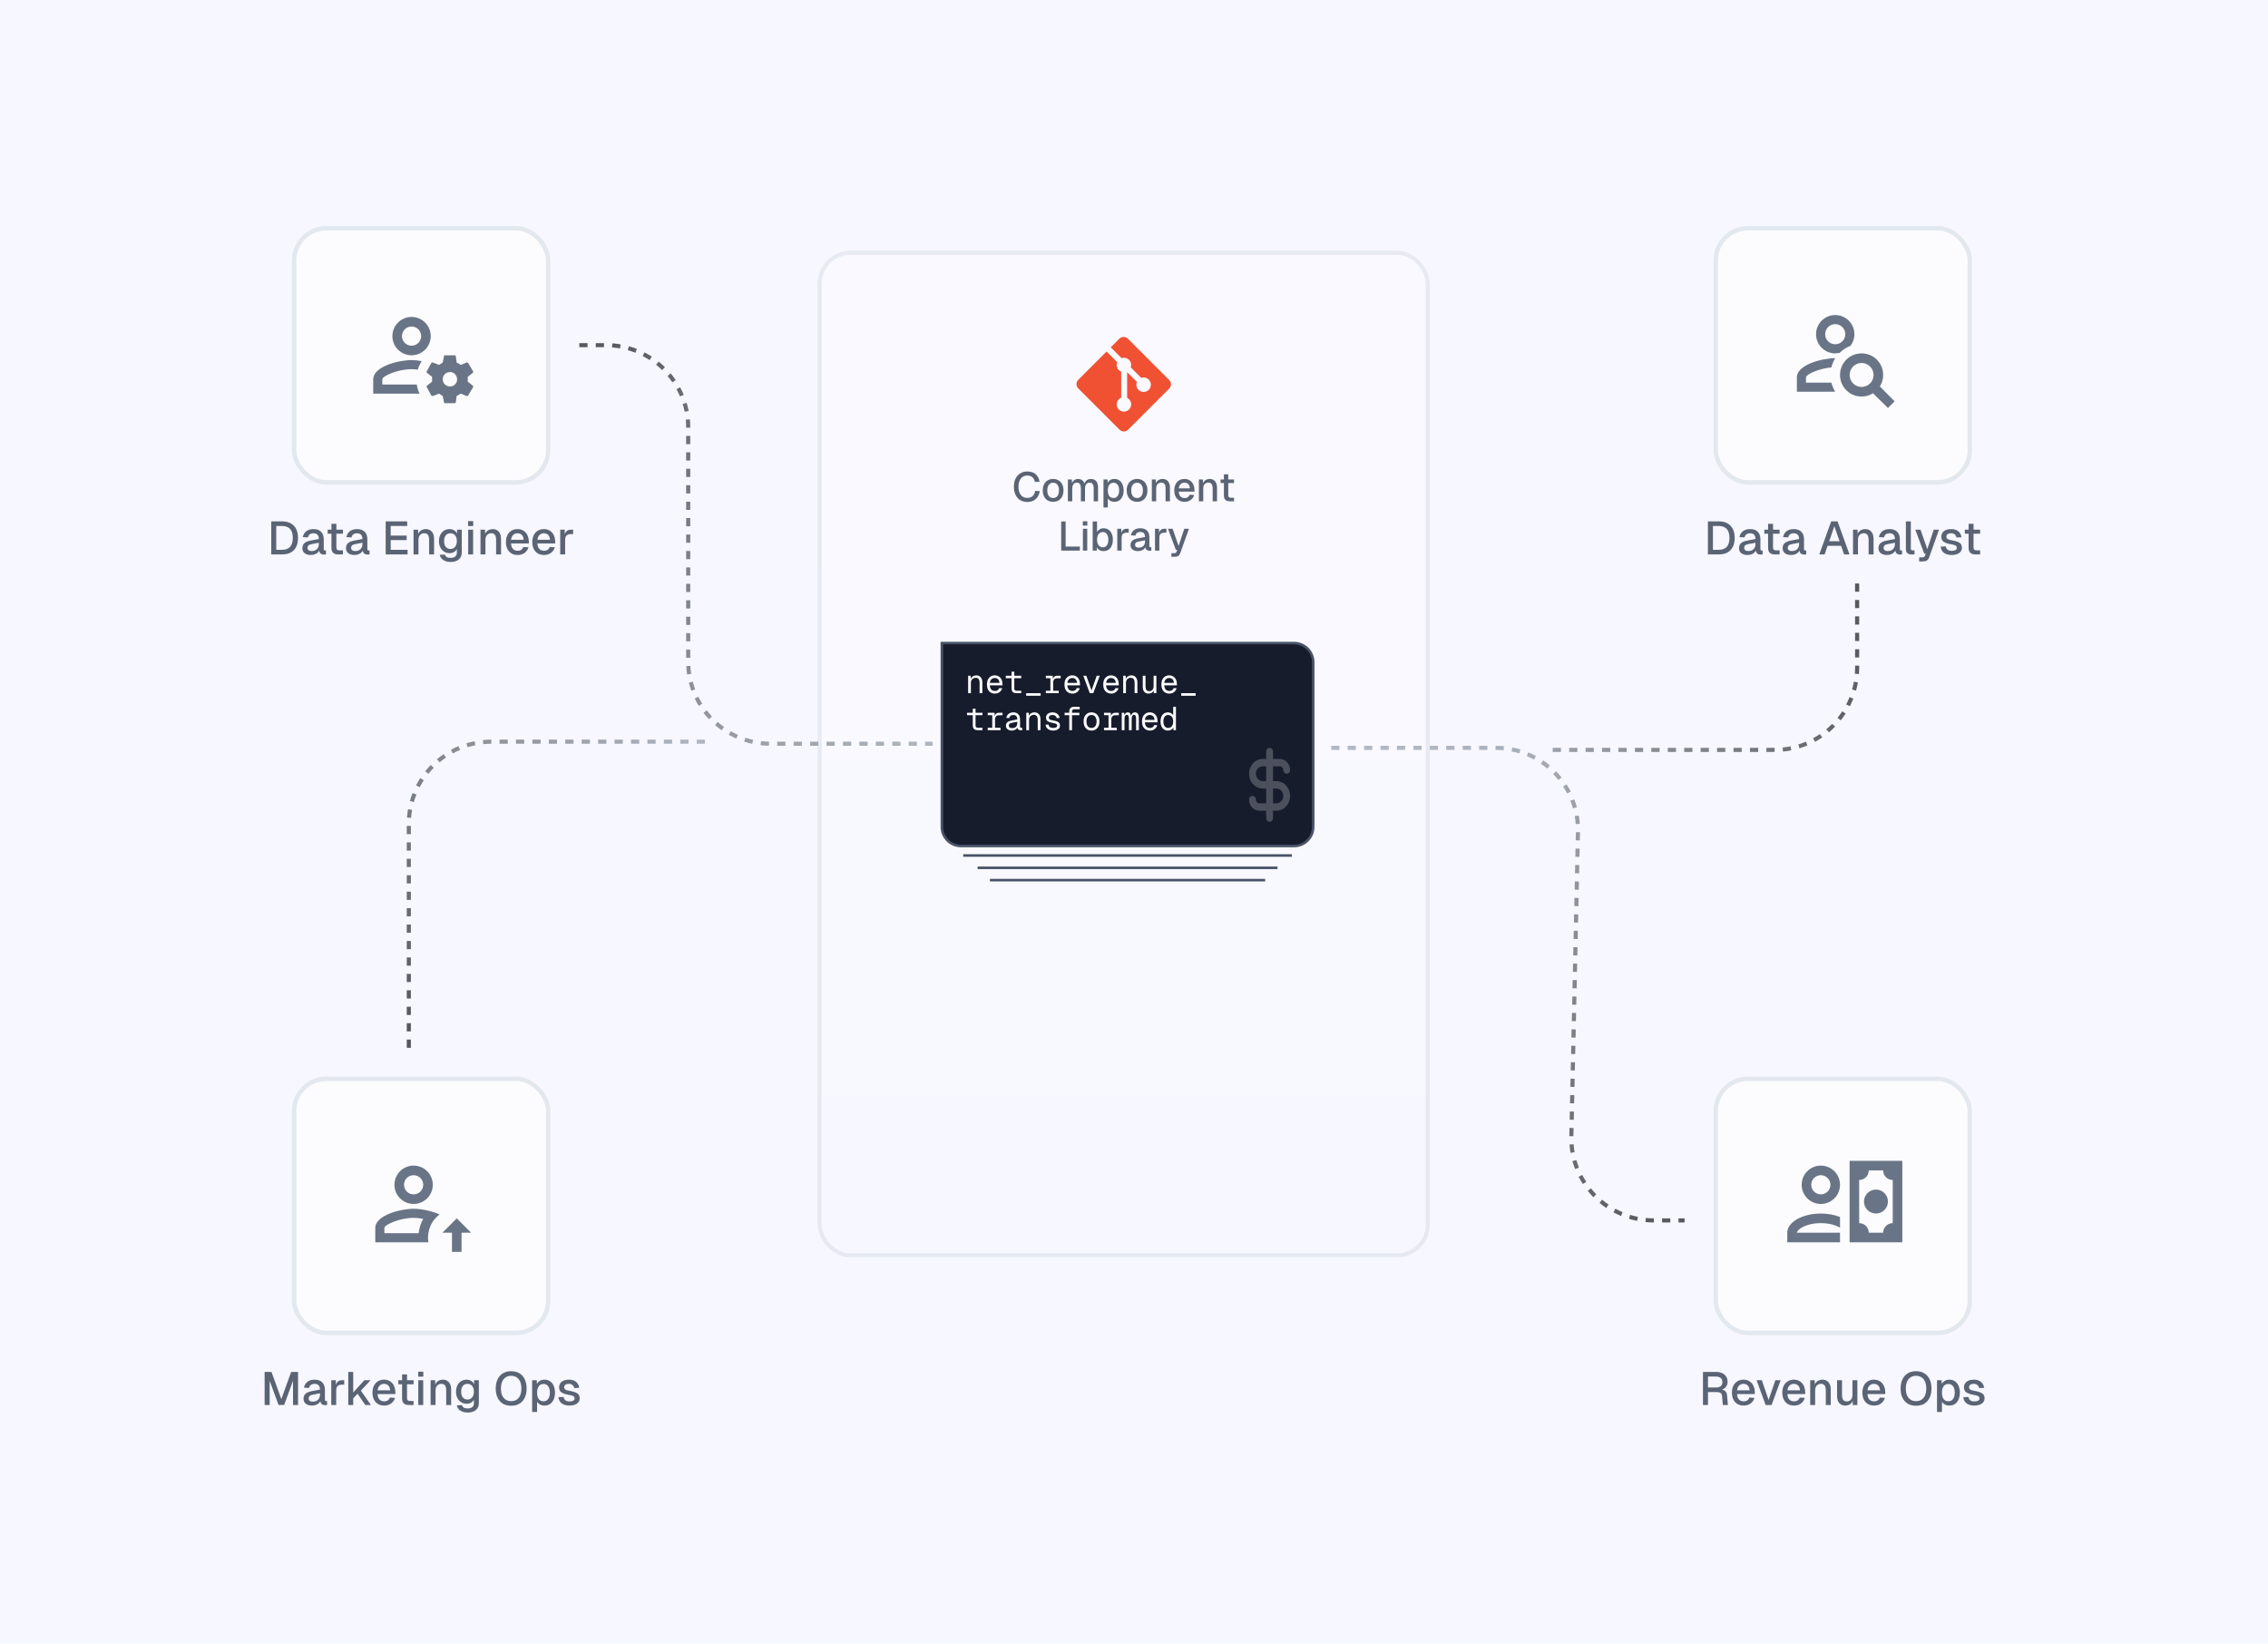 <svg width="552" height="400" viewBox="0 0 552 400" fill="none" xmlns="http://www.w3.org/2000/svg">
<rect width="552" height="400" fill="#F7F7FF"/>
<rect x="199" y="61" width="149" height="245" rx="8" fill="url(#paint0_linear_4749_28192)" fill-opacity="0.3"/>
<rect x="199.5" y="61.5" width="148" height="244" rx="7.5" stroke="#CDD5DF" stroke-opacity="0.4"/>
<path d="M314.96 156.507C317.533 156.507 319.619 158.593 319.619 161.166V201.227C319.619 203.8 317.533 205.886 314.96 205.886H233.899C231.326 205.886 229.24 203.8 229.24 201.227V156.507H314.96Z" fill="#171C2C"/>
<path d="M314.96 156.507C317.533 156.507 319.619 158.593 319.619 161.166V201.227C319.619 203.8 317.533 205.886 314.96 205.886H233.899C231.326 205.886 229.24 203.8 229.24 201.227V156.507H314.96Z" stroke="#495367" stroke-width="0.621"/>
<path d="M235.633 168.698V164.458H236.249L236.273 165.538L236.193 165.466C236.246 165.215 236.342 165.01 236.481 164.85C236.625 164.684 236.796 164.562 236.993 164.482C237.19 164.402 237.398 164.362 237.617 164.362C237.942 164.362 238.212 164.434 238.425 164.578C238.644 164.722 238.809 164.916 238.921 165.162C239.033 165.402 239.089 165.671 239.089 165.97V168.698H238.417V166.162C238.417 165.767 238.34 165.468 238.185 165.266C238.03 165.058 237.793 164.954 237.473 164.954C237.254 164.954 237.057 165.002 236.881 165.098C236.705 165.188 236.564 165.324 236.457 165.506C236.356 165.682 236.305 165.9 236.305 166.162V168.698H235.633ZM242.15 168.794C241.75 168.794 241.403 168.703 241.11 168.522C240.822 168.34 240.598 168.084 240.438 167.754C240.283 167.418 240.206 167.026 240.206 166.578C240.206 166.13 240.283 165.74 240.438 165.41C240.598 165.079 240.819 164.823 241.102 164.642C241.39 164.455 241.728 164.362 242.118 164.362C242.486 164.362 242.811 164.45 243.094 164.626C243.376 164.796 243.598 165.047 243.758 165.378C243.918 165.708 243.998 166.111 243.998 166.586V166.786H240.91C240.936 167.239 241.056 167.58 241.27 167.81C241.488 168.039 241.782 168.154 242.15 168.154C242.427 168.154 242.654 168.09 242.83 167.962C243.011 167.828 243.136 167.655 243.206 167.442L243.926 167.498C243.814 167.876 243.6 168.188 243.286 168.434C242.976 168.674 242.598 168.794 242.15 168.794ZM240.91 166.194H243.262C243.23 165.783 243.11 165.482 242.902 165.29C242.694 165.098 242.432 165.002 242.118 165.002C241.792 165.002 241.523 165.103 241.31 165.306C241.102 165.503 240.968 165.799 240.91 166.194ZM247.419 168.698C247.008 168.698 246.701 168.602 246.499 168.41C246.296 168.218 246.195 167.924 246.195 167.53V163.466H246.867V167.53C246.867 167.727 246.912 167.874 247.003 167.97C247.093 168.06 247.232 168.106 247.419 168.106H248.555V168.698H247.419ZM244.795 165.05V164.458H248.555V165.05H244.795ZM249.752 169.322V168.698H253.272V169.322H249.752ZM255.652 168.698V164.458H256.212L256.276 165.53L256.212 165.514C256.266 165.151 256.38 164.884 256.556 164.714C256.738 164.543 256.978 164.458 257.276 164.458H258.148V165.066H257.284C257.076 165.066 256.9 165.108 256.756 165.194C256.618 165.274 256.511 165.394 256.436 165.554C256.362 165.708 256.324 165.903 256.324 166.138V168.698H255.652ZM254.548 168.698V168.106H257.668V168.698H254.548ZM254.548 165.05V164.458H256.02V165.05H254.548ZM261.017 168.794C260.617 168.794 260.271 168.703 259.977 168.522C259.689 168.34 259.465 168.084 259.305 167.754C259.151 167.418 259.073 167.026 259.073 166.578C259.073 166.13 259.151 165.74 259.305 165.41C259.465 165.079 259.687 164.823 259.969 164.642C260.257 164.455 260.596 164.362 260.985 164.362C261.353 164.362 261.679 164.45 261.961 164.626C262.244 164.796 262.465 165.047 262.625 165.378C262.785 165.708 262.865 166.111 262.865 166.586V166.786H259.777C259.804 167.239 259.924 167.58 260.137 167.81C260.356 168.039 260.649 168.154 261.017 168.154C261.295 168.154 261.521 168.09 261.697 167.962C261.879 167.828 262.004 167.655 262.073 167.442L262.793 167.498C262.681 167.876 262.468 168.188 262.153 168.434C261.844 168.674 261.465 168.794 261.017 168.794ZM259.777 166.194H262.129C262.097 165.783 261.977 165.482 261.769 165.29C261.561 165.098 261.3 165.002 260.985 165.002C260.66 165.002 260.391 165.103 260.177 165.306C259.969 165.503 259.836 165.799 259.777 166.194ZM265.238 168.698L263.662 164.458H264.398L265.662 168.01L266.926 164.458H267.662L266.086 168.698H265.238ZM270.451 168.794C270.051 168.794 269.704 168.703 269.411 168.522C269.123 168.34 268.899 168.084 268.739 167.754C268.584 167.418 268.507 167.026 268.507 166.578C268.507 166.13 268.584 165.74 268.739 165.41C268.899 165.079 269.12 164.823 269.403 164.642C269.691 164.455 270.03 164.362 270.419 164.362C270.787 164.362 271.112 164.45 271.395 164.626C271.678 164.796 271.899 165.047 272.059 165.378C272.219 165.708 272.299 166.111 272.299 166.586V166.786H269.211C269.238 167.239 269.358 167.58 269.571 167.81C269.79 168.039 270.083 168.154 270.451 168.154C270.728 168.154 270.955 168.09 271.131 167.962C271.312 167.828 271.438 167.655 271.507 167.442L272.227 167.498C272.115 167.876 271.902 168.188 271.587 168.434C271.278 168.674 270.899 168.794 270.451 168.794ZM269.211 166.194H271.563C271.531 165.783 271.411 165.482 271.203 165.29C270.995 165.098 270.734 165.002 270.419 165.002C270.094 165.002 269.824 165.103 269.611 165.306C269.403 165.503 269.27 165.799 269.211 166.194ZM273.368 168.698V164.458H273.984L274.008 165.538L273.928 165.466C273.981 165.215 274.077 165.01 274.216 164.85C274.36 164.684 274.531 164.562 274.728 164.482C274.925 164.402 275.133 164.362 275.352 164.362C275.677 164.362 275.947 164.434 276.16 164.578C276.379 164.722 276.544 164.916 276.656 165.162C276.768 165.402 276.824 165.671 276.824 165.97V168.698H276.152V166.162C276.152 165.767 276.075 165.468 275.92 165.266C275.765 165.058 275.528 164.954 275.208 164.954C274.989 164.954 274.792 165.002 274.616 165.098C274.44 165.188 274.299 165.324 274.192 165.506C274.091 165.682 274.04 165.9 274.04 166.162V168.698H273.368ZM279.517 168.794C279.095 168.794 278.759 168.652 278.509 168.37C278.258 168.082 278.133 167.687 278.133 167.186V164.458H278.805V167.002C278.805 167.412 278.877 167.716 279.021 167.914C279.17 168.106 279.397 168.202 279.701 168.202C280.031 168.202 280.293 168.095 280.485 167.882C280.677 167.663 280.773 167.364 280.773 166.986V164.458H281.445V168.698H280.805V167.65L280.909 167.706C280.823 168.052 280.661 168.322 280.421 168.514C280.181 168.7 279.879 168.794 279.517 168.794ZM284.602 168.794C284.202 168.794 283.855 168.703 283.562 168.522C283.274 168.34 283.05 168.084 282.89 167.754C282.735 167.418 282.658 167.026 282.658 166.578C282.658 166.13 282.735 165.74 282.89 165.41C283.05 165.079 283.271 164.823 283.554 164.642C283.842 164.455 284.18 164.362 284.57 164.362C284.938 164.362 285.263 164.45 285.546 164.626C285.828 164.796 286.05 165.047 286.21 165.378C286.37 165.708 286.45 166.111 286.45 166.586V166.786H283.362C283.388 167.239 283.508 167.58 283.722 167.81C283.94 168.039 284.234 168.154 284.602 168.154C284.879 168.154 285.106 168.09 285.282 167.962C285.463 167.828 285.588 167.655 285.658 167.442L286.378 167.498C286.266 167.876 286.052 168.188 285.738 168.434C285.428 168.674 285.05 168.794 284.602 168.794ZM283.362 166.194H285.714C285.682 165.783 285.562 165.482 285.354 165.29C285.146 165.098 284.884 165.002 284.57 165.002C284.244 165.002 283.975 165.103 283.762 165.306C283.554 165.503 283.42 165.799 283.362 166.194ZM287.487 169.322V168.698H291.007V169.322H287.487ZM237.985 177.698C237.574 177.698 237.268 177.602 237.065 177.41C236.862 177.218 236.761 176.924 236.761 176.53V172.466H237.433V176.53C237.433 176.727 237.478 176.874 237.569 176.97C237.66 177.06 237.798 177.106 237.985 177.106H239.121V177.698H237.985ZM235.361 174.05V173.458H239.121V174.05H235.361ZM241.502 177.698V173.458H242.062L242.126 174.53L242.062 174.514C242.115 174.151 242.23 173.884 242.406 173.714C242.587 173.543 242.827 173.458 243.126 173.458H243.998V174.066H243.134C242.926 174.066 242.75 174.108 242.606 174.194C242.467 174.274 242.36 174.394 242.286 174.554C242.211 174.708 242.174 174.903 242.174 175.138V177.698H241.502ZM240.398 177.698V177.106H243.518V177.698H240.398ZM240.398 174.05V173.458H241.87V174.05H240.398ZM246.235 177.794C245.968 177.794 245.728 177.746 245.515 177.65C245.301 177.554 245.133 177.42 245.011 177.25C244.888 177.074 244.827 176.871 244.827 176.642C244.827 176.279 244.933 175.999 245.147 175.802C245.365 175.599 245.707 175.452 246.171 175.362L247.595 175.074C247.595 174.711 247.512 174.442 247.347 174.266C247.187 174.09 246.955 174.002 246.651 174.002C246.357 174.002 246.128 174.068 245.963 174.202C245.797 174.33 245.683 174.516 245.619 174.762L244.907 174.706C244.987 174.306 245.176 173.983 245.475 173.738C245.779 173.487 246.171 173.362 246.651 173.362C247.163 173.362 247.56 173.516 247.843 173.826C248.125 174.13 248.267 174.551 248.267 175.09V176.85C248.267 176.946 248.288 177.012 248.331 177.05C248.373 177.087 248.437 177.106 248.523 177.106H248.795V177.698C248.763 177.703 248.712 177.706 248.643 177.706C248.573 177.711 248.507 177.714 248.443 177.714C248.261 177.714 248.107 177.684 247.979 177.626C247.856 177.567 247.763 177.474 247.699 177.346C247.635 177.212 247.6 177.042 247.595 176.834H247.723C247.685 177.015 247.595 177.18 247.451 177.33C247.312 177.474 247.136 177.588 246.923 177.674C246.709 177.754 246.48 177.794 246.235 177.794ZM246.299 177.202C246.587 177.202 246.827 177.154 247.019 177.058C247.211 176.956 247.355 176.818 247.451 176.642C247.547 176.46 247.595 176.252 247.595 176.018V175.65L246.299 175.906C246.011 175.959 245.811 176.042 245.699 176.154C245.587 176.26 245.531 176.402 245.531 176.578C245.531 176.775 245.597 176.93 245.731 177.042C245.869 177.148 246.059 177.202 246.299 177.202ZM249.784 177.698V173.458H250.4L250.424 174.538L250.344 174.466C250.397 174.215 250.493 174.01 250.632 173.85C250.776 173.684 250.946 173.562 251.144 173.482C251.341 173.402 251.549 173.362 251.768 173.362C252.093 173.362 252.362 173.434 252.576 173.578C252.794 173.722 252.96 173.916 253.072 174.162C253.184 174.402 253.24 174.671 253.24 174.97V177.698H252.568V175.162C252.568 174.767 252.49 174.468 252.336 174.266C252.181 174.058 251.944 173.954 251.624 173.954C251.405 173.954 251.208 174.002 251.032 174.098C250.856 174.188 250.714 174.324 250.608 174.506C250.506 174.682 250.456 174.9 250.456 175.162V177.698H249.784ZM256.308 177.794C255.94 177.794 255.623 177.73 255.356 177.602C255.09 177.474 254.879 177.303 254.724 177.09C254.575 176.871 254.49 176.628 254.468 176.362L255.172 176.314C255.215 176.575 255.33 176.78 255.516 176.93C255.708 177.079 255.972 177.154 256.308 177.154C256.623 177.154 256.866 177.108 257.036 177.018C257.212 176.927 257.3 176.786 257.3 176.594C257.3 176.471 257.271 176.37 257.212 176.29C257.154 176.21 257.044 176.143 256.884 176.09C256.724 176.031 256.49 175.975 256.18 175.922C255.77 175.847 255.447 175.756 255.212 175.65C254.983 175.538 254.82 175.399 254.724 175.234C254.628 175.068 254.58 174.871 254.58 174.642C254.58 174.396 254.642 174.178 254.764 173.986C254.887 173.794 255.068 173.642 255.308 173.53C255.548 173.418 255.842 173.362 256.188 173.362C256.54 173.362 256.834 173.426 257.068 173.554C257.308 173.676 257.498 173.842 257.636 174.05C257.775 174.252 257.866 174.476 257.908 174.722L257.204 174.77C257.172 174.62 257.111 174.49 257.02 174.378C256.935 174.26 256.82 174.17 256.676 174.106C256.538 174.036 256.372 174.002 256.18 174.002C255.871 174.002 255.642 174.063 255.492 174.186C255.343 174.308 255.268 174.46 255.268 174.642C255.268 174.786 255.303 174.9 255.372 174.986C255.442 175.071 255.554 175.14 255.708 175.194C255.863 175.242 256.068 175.287 256.324 175.33C256.762 175.399 257.1 175.49 257.34 175.602C257.58 175.708 257.748 175.842 257.844 176.002C257.94 176.162 257.988 176.359 257.988 176.594C257.988 176.844 257.914 177.06 257.764 177.242C257.62 177.418 257.42 177.554 257.164 177.65C256.914 177.746 256.628 177.794 256.308 177.794ZM260.241 177.698V173.186C260.241 172.807 260.337 172.519 260.529 172.322C260.727 172.119 261.025 172.018 261.425 172.018H262.785V172.61H261.425C261.26 172.61 261.132 172.663 261.041 172.77C260.956 172.871 260.913 173.01 260.913 173.186V177.698H260.241ZM259.105 174.05V173.458H262.705V174.05H259.105ZM265.662 177.794C265.273 177.794 264.932 177.703 264.638 177.522C264.35 177.34 264.126 177.084 263.966 176.754C263.806 176.418 263.726 176.026 263.726 175.578C263.726 175.124 263.806 174.732 263.966 174.402C264.126 174.071 264.35 173.815 264.638 173.634C264.932 173.452 265.273 173.362 265.662 173.362C266.052 173.362 266.39 173.452 266.678 173.634C266.972 173.815 267.198 174.071 267.358 174.402C267.518 174.732 267.598 175.124 267.598 175.578C267.598 176.026 267.518 176.418 267.358 176.754C267.198 177.084 266.972 177.34 266.678 177.522C266.39 177.703 266.052 177.794 265.662 177.794ZM265.662 177.154C266.052 177.154 266.353 177.015 266.566 176.738C266.785 176.455 266.894 176.068 266.894 175.578C266.894 175.087 266.785 174.703 266.566 174.426C266.353 174.143 266.052 174.002 265.662 174.002C265.273 174.002 264.969 174.143 264.75 174.426C264.537 174.703 264.43 175.087 264.43 175.578C264.43 176.068 264.537 176.455 264.75 176.738C264.969 177.015 265.273 177.154 265.662 177.154ZM269.803 177.698V173.458H270.363L270.427 174.53L270.363 174.514C270.416 174.151 270.531 173.884 270.707 173.714C270.888 173.543 271.128 173.458 271.427 173.458H272.299V174.066H271.435C271.227 174.066 271.051 174.108 270.907 174.194C270.768 174.274 270.662 174.394 270.587 174.554C270.512 174.708 270.475 174.903 270.475 175.138V177.698H269.803ZM268.699 177.698V177.106H271.819V177.698H268.699ZM268.699 174.05V173.458H270.171V174.05H268.699ZM273.016 177.698V173.458H273.632L273.656 174.402L273.576 174.386C273.624 174.071 273.725 173.823 273.88 173.642C274.04 173.455 274.243 173.362 274.488 173.362C274.739 173.362 274.931 173.452 275.064 173.634C275.203 173.815 275.288 174.082 275.32 174.434H275.24C275.288 174.103 275.395 173.842 275.56 173.65C275.731 173.458 275.944 173.362 276.2 173.362C276.541 173.362 276.789 173.479 276.944 173.714C277.099 173.948 277.176 174.338 277.176 174.882V177.698H276.504V174.978C276.504 174.599 276.464 174.335 276.384 174.186C276.304 174.031 276.179 173.954 276.008 173.954C275.896 173.954 275.797 173.991 275.712 174.066C275.627 174.135 275.557 174.247 275.504 174.402C275.456 174.556 275.432 174.754 275.432 174.994V177.698H274.76V174.978C274.76 174.615 274.72 174.354 274.64 174.194C274.565 174.034 274.44 173.954 274.264 173.954C274.152 173.954 274.053 173.991 273.968 174.066C273.883 174.135 273.813 174.247 273.76 174.402C273.712 174.556 273.688 174.754 273.688 174.994V177.698H273.016ZM279.885 177.794C279.485 177.794 279.138 177.703 278.845 177.522C278.557 177.34 278.333 177.084 278.173 176.754C278.018 176.418 277.941 176.026 277.941 175.578C277.941 175.13 278.018 174.74 278.173 174.41C278.333 174.079 278.554 173.823 278.837 173.642C279.125 173.455 279.463 173.362 279.853 173.362C280.221 173.362 280.546 173.45 280.829 173.626C281.111 173.796 281.333 174.047 281.493 174.378C281.653 174.708 281.733 175.111 281.733 175.586V175.786H278.645C278.671 176.239 278.791 176.58 279.005 176.81C279.223 177.039 279.517 177.154 279.885 177.154C280.162 177.154 280.389 177.09 280.565 176.962C280.746 176.828 280.871 176.655 280.941 176.442L281.661 176.498C281.549 176.876 281.335 177.188 281.021 177.434C280.711 177.674 280.333 177.794 279.885 177.794ZM278.645 175.194H280.997C280.965 174.783 280.845 174.482 280.637 174.29C280.429 174.098 280.167 174.002 279.853 174.002C279.527 174.002 279.258 174.103 279.045 174.306C278.837 174.503 278.703 174.799 278.645 175.194ZM284.266 177.794C283.892 177.794 283.57 177.703 283.298 177.522C283.026 177.34 282.815 177.084 282.666 176.754C282.522 176.423 282.45 176.031 282.45 175.578C282.45 175.124 282.522 174.732 282.666 174.402C282.815 174.071 283.026 173.815 283.298 173.634C283.57 173.452 283.892 173.362 284.266 173.362C284.564 173.362 284.826 173.434 285.05 173.578C285.274 173.716 285.436 173.874 285.538 174.05V172.018H286.21V177.698H285.602L285.578 177.058C285.46 177.287 285.287 177.468 285.058 177.602C284.828 177.73 284.564 177.794 284.266 177.794ZM284.306 177.154C284.562 177.154 284.78 177.09 284.962 176.962C285.148 176.834 285.29 176.652 285.386 176.418C285.487 176.178 285.538 175.898 285.538 175.578C285.538 175.247 285.487 174.964 285.386 174.73C285.29 174.495 285.148 174.316 284.962 174.194C284.775 174.066 284.551 174.002 284.29 174.002C283.943 174.002 283.666 174.143 283.458 174.426C283.255 174.703 283.154 175.087 283.154 175.578C283.154 176.063 283.255 176.447 283.458 176.73C283.666 177.012 283.948 177.154 284.306 177.154Z" fill="#FCFCFF"/>
<path opacity="0.23" d="M310.667 190.1H309.833V186.5H311.5C311.721 186.5 311.933 186.595 312.089 186.764C312.246 186.932 312.333 187.161 312.333 187.4C312.333 187.639 312.421 187.868 312.577 188.036C312.734 188.205 312.946 188.3 313.167 188.3C313.388 188.3 313.6 188.205 313.756 188.036C313.912 187.868 314 187.639 314 187.4C314 186.684 313.737 185.997 313.268 185.491C312.799 184.984 312.163 184.7 311.5 184.7H309.833V182.9C309.833 182.661 309.746 182.432 309.589 182.264C309.433 182.095 309.221 182 309 182C308.779 182 308.567 182.095 308.411 182.264C308.254 182.432 308.167 182.661 308.167 182.9V184.7H307.333C306.449 184.7 305.601 185.079 304.976 185.754C304.351 186.43 304 187.345 304 188.3C304 189.255 304.351 190.17 304.976 190.846C305.601 191.521 306.449 191.9 307.333 191.9H308.167V195.5H306.5C306.279 195.5 306.067 195.405 305.911 195.236C305.754 195.068 305.667 194.839 305.667 194.6C305.667 194.361 305.579 194.132 305.423 193.964C305.266 193.795 305.054 193.7 304.833 193.7C304.612 193.7 304.4 193.795 304.244 193.964C304.088 194.132 304 194.361 304 194.6C304 195.316 304.263 196.003 304.732 196.509C305.201 197.016 305.837 197.3 306.5 197.3H308.167V199.1C308.167 199.339 308.254 199.568 308.411 199.736C308.567 199.905 308.779 200 309 200C309.221 200 309.433 199.905 309.589 199.736C309.746 199.568 309.833 199.339 309.833 199.1V197.3H310.667C311.551 197.3 312.399 196.921 313.024 196.246C313.649 195.57 314 194.655 314 193.7C314 192.745 313.649 191.83 313.024 191.154C312.399 190.479 311.551 190.1 310.667 190.1V190.1ZM308.167 190.1H307.333C306.891 190.1 306.467 189.91 306.155 189.573C305.842 189.235 305.667 188.777 305.667 188.3C305.667 187.823 305.842 187.365 306.155 187.027C306.467 186.69 306.891 186.5 307.333 186.5H308.167V190.1ZM310.667 195.5H309.833V191.9H310.667C311.109 191.9 311.533 192.09 311.845 192.427C312.158 192.765 312.333 193.223 312.333 193.7C312.333 194.177 312.158 194.635 311.845 194.973C311.533 195.31 311.109 195.5 310.667 195.5Z" fill="#FCFCFF"/>
<path d="M234.43 208.196H314.43" stroke="#495367" stroke-width="0.621"/>
<path d="M237.93 211.196L310.93 211.196" stroke="#495367" stroke-width="0.621"/>
<path d="M240.93 214.196L307.93 214.196" stroke="#495367" stroke-width="0.621"/>
<rect x="71.582" y="55.542" width="61.841" height="61.841" rx="7.858" fill="white" fill-opacity="0.6"/>
<rect x="71.582" y="55.542" width="61.841" height="61.841" rx="7.858" stroke="#E3E8EF" stroke-width="1.085"/>
<path d="M100.169 77.13C98.932 77.13 97.745 77.621 96.869 78.497C95.994 79.372 95.503 80.559 95.503 81.796C95.503 83.034 95.994 84.221 96.869 85.096C97.745 85.972 98.932 86.463 100.169 86.463C101.407 86.463 102.594 85.972 103.469 85.096C104.344 84.221 104.836 83.034 104.836 81.796C104.836 80.559 104.344 79.372 103.469 78.497C102.594 77.621 101.407 77.13 100.169 77.13ZM100.169 79.463C100.788 79.463 101.382 79.709 101.819 80.147C102.257 80.584 102.503 81.178 102.503 81.796C102.503 82.415 102.257 83.009 101.819 83.447C101.382 83.884 100.788 84.13 100.169 84.13C99.55 84.13 98.957 83.884 98.519 83.447C98.082 83.009 97.836 82.415 97.836 81.796C97.836 81.178 98.082 80.584 98.519 80.147C98.957 79.709 99.55 79.463 100.169 79.463ZM108.336 86.463C108.149 86.463 108.056 86.556 108.056 86.743L107.753 88.213C107.496 88.423 107.123 88.61 106.843 88.796L105.349 88.213C105.256 88.213 105.069 88.213 104.976 88.33L103.856 90.383C103.763 90.477 103.763 90.663 103.949 90.757L105.163 91.713V92.88L103.949 93.837C103.856 93.93 103.763 94.117 103.856 94.21L104.976 96.263C105.069 96.38 105.256 96.38 105.349 96.38L106.843 95.796C107.123 95.983 107.496 96.17 107.753 96.38L108.056 97.85C108.056 98.037 108.149 98.13 108.336 98.13H110.669C110.763 98.13 110.949 98.037 110.949 97.85L111.136 96.38C111.509 96.17 111.883 95.983 112.163 95.796L113.586 96.38C113.749 96.38 113.936 96.38 113.936 96.263L115.149 94.21C115.243 94.117 115.149 93.93 115.056 93.837L113.843 92.88V91.713L115.056 90.757C115.149 90.663 115.243 90.477 115.149 90.383L113.936 88.33C113.936 88.213 113.749 88.213 113.586 88.213L112.163 88.796C111.883 88.61 111.509 88.423 111.136 88.213L110.949 86.743C110.949 86.556 110.763 86.463 110.669 86.463H108.336ZM100.169 87.63C97.054 87.63 90.836 89.181 90.836 92.296V95.796H102.118C101.791 95.108 101.558 94.362 101.441 93.58H93.053V92.296C93.053 91.55 96.704 89.847 100.169 89.847C100.671 89.847 101.184 89.893 101.686 89.963C101.919 89.216 102.234 88.516 102.643 87.875C101.733 87.723 100.869 87.63 100.169 87.63ZM109.549 90.546C110.483 90.546 111.253 91.317 111.253 92.343C111.253 93.277 110.483 94.046 109.549 94.046C108.523 94.046 107.753 93.277 107.753 92.343C107.753 91.317 108.523 90.546 109.549 90.546Z" fill="#697586"/>
<path opacity="0.9" d="M66.016 134.926V126.881H68.6C69.861 126.881 70.832 127.232 71.512 127.935C72.192 128.63 72.532 129.623 72.532 130.915C72.532 132.199 72.196 133.189 71.523 133.884C70.859 134.579 69.907 134.926 68.668 134.926H66.016ZM67.24 133.804H68.6C69.491 133.804 70.156 133.566 70.594 133.091C71.04 132.607 71.263 131.882 71.263 130.915C71.263 129.933 71.04 129.204 70.594 128.728C70.156 128.244 69.491 128.003 68.6 128.003H67.24V133.804ZM75.658 135.062C75.031 135.062 74.529 134.919 74.151 134.632C73.781 134.345 73.596 133.94 73.596 133.419C73.596 132.898 73.751 132.494 74.06 132.207C74.378 131.912 74.865 131.701 75.522 131.572L77.596 131.176C77.596 130.707 77.486 130.36 77.267 130.133C77.048 129.899 76.723 129.782 76.293 129.782C75.907 129.782 75.605 129.869 75.386 130.042C75.167 130.209 75.016 130.458 74.933 130.79L73.698 130.711C73.811 130.107 74.091 129.631 74.536 129.283C74.99 128.936 75.575 128.762 76.293 128.762C77.109 128.762 77.728 128.981 78.151 129.419C78.582 129.85 78.797 130.458 78.797 131.244V133.589C78.797 133.733 78.82 133.835 78.865 133.895C78.918 133.948 79.001 133.974 79.114 133.974H79.329V134.926C79.292 134.934 79.231 134.941 79.148 134.949C79.065 134.956 78.978 134.96 78.888 134.96C78.631 134.96 78.408 134.919 78.219 134.836C78.038 134.753 77.902 134.617 77.811 134.428C77.72 134.231 77.675 133.971 77.675 133.646L77.8 133.702C77.739 133.967 77.607 134.201 77.403 134.405C77.207 134.609 76.954 134.771 76.644 134.892C76.342 135.006 76.013 135.062 75.658 135.062ZM75.851 134.11C76.213 134.11 76.523 134.042 76.78 133.906C77.037 133.763 77.237 133.566 77.38 133.317C77.524 133.068 77.596 132.785 77.596 132.467V132.082L75.828 132.422C75.465 132.49 75.209 132.6 75.058 132.751C74.914 132.894 74.842 133.079 74.842 133.306C74.842 133.563 74.929 133.763 75.103 133.906C75.284 134.042 75.533 134.11 75.851 134.11ZM82.346 134.926C81.771 134.926 81.348 134.794 81.076 134.53C80.804 134.265 80.668 133.854 80.668 133.295V127.481H81.87V133.204C81.87 133.483 81.93 133.676 82.051 133.782C82.172 133.888 82.357 133.94 82.606 133.94H83.467V134.926H82.346ZM79.751 129.884V128.898H83.467V129.884H79.751ZM86.27 135.062C85.643 135.062 85.141 134.919 84.763 134.632C84.393 134.345 84.208 133.94 84.208 133.419C84.208 132.898 84.363 132.494 84.673 132.207C84.99 131.912 85.477 131.701 86.134 131.572L88.208 131.176C88.208 130.707 88.099 130.36 87.879 130.133C87.66 129.899 87.335 129.782 86.905 129.782C86.52 129.782 86.218 129.869 85.998 130.042C85.779 130.209 85.628 130.458 85.545 130.79L84.31 130.711C84.423 130.107 84.703 129.631 85.148 129.283C85.602 128.936 86.187 128.762 86.905 128.762C87.721 128.762 88.34 128.981 88.763 129.419C89.194 129.85 89.409 130.458 89.409 131.244V133.589C89.409 133.733 89.432 133.835 89.477 133.895C89.53 133.948 89.613 133.974 89.727 133.974H89.942V134.926C89.904 134.934 89.844 134.941 89.76 134.949C89.677 134.956 89.591 134.96 89.5 134.96C89.243 134.96 89.02 134.919 88.831 134.836C88.65 134.753 88.514 134.617 88.423 134.428C88.333 134.231 88.287 133.971 88.287 133.646L88.412 133.702C88.352 133.967 88.219 134.201 88.015 134.405C87.819 134.609 87.566 134.771 87.256 134.892C86.954 135.006 86.625 135.062 86.27 135.062ZM86.463 134.11C86.826 134.11 87.135 134.042 87.392 133.906C87.649 133.763 87.849 133.566 87.993 133.317C88.136 133.068 88.208 132.785 88.208 132.467V132.082L86.44 132.422C86.078 132.49 85.821 132.6 85.67 132.751C85.526 132.894 85.454 133.079 85.454 133.306C85.454 133.563 85.541 133.763 85.715 133.906C85.896 134.042 86.146 134.11 86.463 134.11ZM93.869 134.926V126.881H99.104V128.003H95.093V130.348H98.968V131.436H95.093V133.804H99.195V134.926H93.869ZM100.65 134.926V128.898H101.749L101.794 130.507L101.647 130.428C101.715 130.035 101.843 129.718 102.032 129.476C102.221 129.234 102.451 129.057 102.723 128.943C102.995 128.822 103.29 128.762 103.607 128.762C104.061 128.762 104.435 128.864 104.729 129.068C105.031 129.264 105.258 129.536 105.409 129.884C105.568 130.224 105.647 130.613 105.647 131.051V134.926H104.446V131.413C104.446 131.058 104.408 130.76 104.333 130.518C104.257 130.277 104.132 130.091 103.959 129.963C103.785 129.835 103.558 129.77 103.279 129.77C102.856 129.77 102.512 129.91 102.248 130.19C101.983 130.469 101.851 130.877 101.851 131.413V134.926H100.65ZM109.637 136.762C109.161 136.762 108.742 136.69 108.379 136.547C108.016 136.403 107.718 136.199 107.484 135.935C107.25 135.678 107.091 135.376 107.008 135.028L108.254 134.949C108.338 135.198 108.481 135.395 108.685 135.538C108.897 135.689 109.214 135.765 109.637 135.765C110.135 135.765 110.517 135.659 110.781 135.448C111.053 135.236 111.189 134.915 111.189 134.484V133.612C111.046 133.922 110.815 134.167 110.498 134.348C110.181 134.53 109.826 134.62 109.433 134.62C108.927 134.62 108.477 134.496 108.084 134.246C107.692 133.997 107.386 133.653 107.167 133.215C106.947 132.777 106.838 132.271 106.838 131.697C106.838 131.115 106.944 130.605 107.155 130.167C107.374 129.729 107.676 129.385 108.062 129.136C108.455 128.887 108.897 128.762 109.388 128.762C109.818 128.762 110.196 128.86 110.521 129.057C110.853 129.253 111.091 129.517 111.235 129.85V128.898H112.39V134.45C112.39 134.949 112.277 135.368 112.05 135.708C111.831 136.056 111.514 136.316 111.099 136.49C110.691 136.671 110.203 136.762 109.637 136.762ZM109.626 133.6C110.094 133.6 110.468 133.431 110.747 133.091C111.034 132.751 111.182 132.282 111.189 131.685C111.197 131.293 111.136 130.956 111.008 130.677C110.88 130.39 110.694 130.171 110.453 130.02C110.219 129.861 109.943 129.782 109.626 129.782C109.134 129.782 108.753 129.955 108.481 130.303C108.217 130.643 108.084 131.104 108.084 131.685C108.084 132.275 108.22 132.743 108.492 133.091C108.772 133.431 109.15 133.6 109.626 133.6ZM113.951 134.926V128.898H115.152V134.926H113.951ZM113.928 128.025V126.824H115.175V128.025H113.928ZM116.95 134.926V128.898H118.049L118.094 130.507L117.947 130.428C118.015 130.035 118.144 129.718 118.332 129.476C118.521 129.234 118.752 129.057 119.024 128.943C119.296 128.822 119.59 128.762 119.908 128.762C120.361 128.762 120.735 128.864 121.029 129.068C121.332 129.264 121.558 129.536 121.709 129.884C121.868 130.224 121.947 130.613 121.947 131.051V134.926H120.746V131.413C120.746 131.058 120.708 130.76 120.633 130.518C120.557 130.277 120.433 130.091 120.259 129.963C120.085 129.835 119.858 129.77 119.579 129.77C119.156 129.77 118.812 129.91 118.548 130.19C118.283 130.469 118.151 130.877 118.151 131.413V134.926H116.95ZM125.994 135.062C125.404 135.062 124.895 134.934 124.464 134.677C124.041 134.42 123.712 134.054 123.478 133.578C123.251 133.102 123.138 132.547 123.138 131.912C123.138 131.277 123.251 130.726 123.478 130.258C123.712 129.782 124.041 129.415 124.464 129.158C124.887 128.894 125.386 128.762 125.96 128.762C126.504 128.762 126.983 128.89 127.399 129.147C127.814 129.396 128.135 129.759 128.362 130.235C128.596 130.711 128.713 131.285 128.713 131.957V132.263H124.385C124.415 132.853 124.57 133.295 124.849 133.589C125.136 133.884 125.522 134.031 126.005 134.031C126.36 134.031 126.655 133.948 126.889 133.782C127.123 133.616 127.286 133.393 127.376 133.113L128.623 133.193C128.464 133.752 128.151 134.205 127.682 134.552C127.221 134.892 126.659 135.062 125.994 135.062ZM124.385 131.357H127.444C127.406 130.82 127.252 130.424 126.98 130.167C126.715 129.91 126.375 129.782 125.96 129.782C125.529 129.782 125.174 129.918 124.895 130.19C124.623 130.454 124.453 130.843 124.385 131.357ZM132.412 135.062C131.823 135.062 131.313 134.934 130.882 134.677C130.459 134.42 130.131 134.054 129.896 133.578C129.67 133.102 129.556 132.547 129.556 131.912C129.556 131.277 129.67 130.726 129.896 130.258C130.131 129.782 130.459 129.415 130.882 129.158C131.305 128.894 131.804 128.762 132.378 128.762C132.922 128.762 133.402 128.89 133.817 129.147C134.233 129.396 134.554 129.759 134.78 130.235C135.015 130.711 135.132 131.285 135.132 131.957V132.263H130.803C130.833 132.853 130.988 133.295 131.268 133.589C131.555 133.884 131.94 134.031 132.423 134.031C132.778 134.031 133.073 133.948 133.307 133.782C133.541 133.616 133.704 133.393 133.794 133.113L135.041 133.193C134.882 133.752 134.569 134.205 134.1 134.552C133.64 134.892 133.077 135.062 132.412 135.062ZM130.803 131.357H133.862C133.825 130.82 133.67 130.424 133.398 130.167C133.133 129.91 132.794 129.782 132.378 129.782C131.947 129.782 131.592 129.918 131.313 130.19C131.041 130.454 130.871 130.843 130.803 131.357ZM136.349 134.926V128.898H137.448L137.493 130.496L137.391 130.462C137.474 129.918 137.64 129.521 137.89 129.272C138.147 129.023 138.49 128.898 138.921 128.898H139.499V129.974H138.921C138.619 129.974 138.366 130.023 138.162 130.122C137.958 130.22 137.803 130.371 137.697 130.575C137.599 130.779 137.55 131.043 137.55 131.368V134.926H136.349Z" fill="#4B5565"/>
<path opacity="0.9" d="M250.007 122.16C249.367 122.16 248.804 122.013 248.317 121.72C247.83 121.42 247.45 120.993 247.177 120.44C246.904 119.887 246.767 119.227 246.767 118.46C246.767 117.7 246.9 117.043 247.167 116.49C247.44 115.93 247.82 115.5 248.307 115.2C248.794 114.893 249.364 114.74 250.017 114.74C250.897 114.74 251.58 114.96 252.067 115.4C252.554 115.84 252.87 116.45 253.017 117.23L251.887 117.29C251.794 116.803 251.594 116.423 251.287 116.15C250.98 115.87 250.557 115.73 250.017 115.73C249.584 115.73 249.207 115.84 248.887 116.06C248.574 116.28 248.327 116.593 248.147 117C247.974 117.407 247.887 117.893 247.887 118.46C247.887 119.027 247.974 119.513 248.147 119.92C248.327 120.327 248.577 120.637 248.897 120.85C249.217 121.063 249.587 121.17 250.007 121.17C250.58 121.17 251.024 121.02 251.337 120.72C251.657 120.413 251.857 119.993 251.937 119.46L253.067 119.52C252.98 120.06 252.807 120.527 252.547 120.92C252.287 121.313 251.944 121.62 251.517 121.84C251.09 122.053 250.587 122.16 250.007 122.16ZM256.318 122.12C255.811 122.12 255.368 122.007 254.988 121.78C254.608 121.553 254.315 121.23 254.108 120.81C253.901 120.39 253.798 119.9 253.798 119.34C253.798 118.773 253.901 118.283 254.108 117.87C254.315 117.457 254.608 117.137 254.988 116.91C255.368 116.677 255.811 116.56 256.318 116.56C256.825 116.56 257.268 116.677 257.648 116.91C258.028 117.137 258.321 117.457 258.528 117.87C258.735 118.283 258.838 118.773 258.838 119.34C258.838 119.9 258.735 120.39 258.528 120.81C258.321 121.23 258.028 121.553 257.648 121.78C257.268 122.007 256.825 122.12 256.318 122.12ZM256.318 121.2C256.771 121.2 257.121 121.037 257.368 120.71C257.615 120.377 257.738 119.92 257.738 119.34C257.738 118.76 257.615 118.307 257.368 117.98C257.121 117.647 256.771 117.48 256.318 117.48C255.871 117.48 255.521 117.647 255.268 117.98C255.021 118.307 254.898 118.76 254.898 119.34C254.898 119.92 255.021 120.377 255.268 120.71C255.521 121.037 255.871 121.2 256.318 121.2ZM259.909 122V116.68H260.879L260.909 118L260.789 117.96C260.849 117.667 260.953 117.417 261.099 117.21C261.253 117.003 261.439 116.843 261.659 116.73C261.879 116.617 262.119 116.56 262.379 116.56C262.833 116.56 263.203 116.69 263.489 116.95C263.776 117.203 263.956 117.553 264.029 118H263.859C263.919 117.687 264.019 117.427 264.159 117.22C264.306 117.007 264.493 116.843 264.719 116.73C264.946 116.617 265.203 116.56 265.489 116.56C265.863 116.56 266.179 116.64 266.439 116.8C266.706 116.953 266.906 117.18 267.039 117.48C267.179 117.78 267.249 118.147 267.249 118.58V122H266.189V118.84C266.189 118.38 266.106 118.033 265.939 117.8C265.773 117.567 265.519 117.45 265.179 117.45C264.959 117.45 264.766 117.507 264.599 117.62C264.433 117.733 264.303 117.897 264.209 118.11C264.123 118.323 264.079 118.58 264.079 118.88V122H263.069V118.88C263.069 118.427 262.993 118.077 262.839 117.83C262.693 117.577 262.439 117.45 262.079 117.45C261.853 117.45 261.656 117.507 261.489 117.62C261.329 117.733 261.203 117.9 261.109 118.12C261.016 118.333 260.969 118.587 260.969 118.88V122H259.909ZM268.571 123.5V116.68H269.571L269.601 117.82L269.481 117.76C269.615 117.367 269.835 117.07 270.141 116.87C270.448 116.663 270.801 116.56 271.201 116.56C271.721 116.56 272.148 116.69 272.481 116.95C272.821 117.203 273.071 117.54 273.231 117.96C273.398 118.38 273.481 118.84 273.481 119.34C273.481 119.84 273.398 120.3 273.231 120.72C273.071 121.14 272.821 121.48 272.481 121.74C272.148 121.993 271.721 122.12 271.201 122.12C270.935 122.12 270.685 122.073 270.451 121.98C270.218 121.887 270.018 121.757 269.851 121.59C269.691 121.417 269.578 121.213 269.511 120.98L269.631 120.86V123.5H268.571ZM271.011 121.2C271.438 121.2 271.771 121.037 272.011 120.71C272.258 120.383 272.381 119.927 272.381 119.34C272.381 118.753 272.258 118.297 272.011 117.97C271.771 117.643 271.438 117.48 271.011 117.48C270.731 117.48 270.488 117.55 270.281 117.69C270.075 117.823 269.915 118.03 269.801 118.31C269.688 118.59 269.631 118.933 269.631 119.34C269.631 119.747 269.685 120.09 269.791 120.37C269.905 120.65 270.065 120.86 270.271 121C270.485 121.133 270.731 121.2 271.011 121.2ZM276.748 122.12C276.241 122.12 275.798 122.007 275.418 121.78C275.038 121.553 274.744 121.23 274.538 120.81C274.331 120.39 274.228 119.9 274.228 119.34C274.228 118.773 274.331 118.283 274.538 117.87C274.744 117.457 275.038 117.137 275.418 116.91C275.798 116.677 276.241 116.56 276.748 116.56C277.254 116.56 277.698 116.677 278.078 116.91C278.458 117.137 278.751 117.457 278.958 117.87C279.164 118.283 279.268 118.773 279.268 119.34C279.268 119.9 279.164 120.39 278.958 120.81C278.751 121.23 278.458 121.553 278.078 121.78C277.698 122.007 277.254 122.12 276.748 122.12ZM276.748 121.2C277.201 121.2 277.551 121.037 277.798 120.71C278.044 120.377 278.168 119.92 278.168 119.34C278.168 118.76 278.044 118.307 277.798 117.98C277.551 117.647 277.201 117.48 276.748 117.48C276.301 117.48 275.951 117.647 275.698 117.98C275.451 118.307 275.328 118.76 275.328 119.34C275.328 119.92 275.451 120.377 275.698 120.71C275.951 121.037 276.301 121.2 276.748 121.2ZM280.339 122V116.68H281.309L281.349 118.1L281.219 118.03C281.279 117.683 281.392 117.403 281.559 117.19C281.726 116.977 281.929 116.82 282.169 116.72C282.409 116.613 282.669 116.56 282.949 116.56C283.349 116.56 283.679 116.65 283.939 116.83C284.206 117.003 284.406 117.243 284.539 117.55C284.679 117.85 284.749 118.193 284.749 118.58V122H283.689V118.9C283.689 118.587 283.656 118.323 283.589 118.11C283.522 117.897 283.412 117.733 283.259 117.62C283.106 117.507 282.906 117.45 282.659 117.45C282.286 117.45 281.982 117.573 281.749 117.82C281.516 118.067 281.399 118.427 281.399 118.9V122H280.339ZM288.32 122.12C287.8 122.12 287.35 122.007 286.97 121.78C286.597 121.553 286.307 121.23 286.1 120.81C285.9 120.39 285.8 119.9 285.8 119.34C285.8 118.78 285.9 118.293 286.1 117.88C286.307 117.46 286.597 117.137 286.97 116.91C287.343 116.677 287.783 116.56 288.29 116.56C288.77 116.56 289.193 116.673 289.56 116.9C289.927 117.12 290.21 117.44 290.41 117.86C290.617 118.28 290.72 118.787 290.72 119.38V119.65H286.9C286.927 120.17 287.063 120.56 287.31 120.82C287.563 121.08 287.903 121.21 288.33 121.21C288.643 121.21 288.903 121.137 289.11 120.99C289.317 120.843 289.46 120.647 289.54 120.4L290.64 120.47C290.5 120.963 290.223 121.363 289.81 121.67C289.403 121.97 288.907 122.12 288.32 122.12ZM286.9 118.85H289.6C289.567 118.377 289.43 118.027 289.19 117.8C288.957 117.573 288.657 117.46 288.29 117.46C287.91 117.46 287.597 117.58 287.35 117.82C287.11 118.053 286.96 118.397 286.9 118.85ZM291.794 122V116.68H292.764L292.804 118.1L292.674 118.03C292.734 117.683 292.847 117.403 293.014 117.19C293.181 116.977 293.384 116.82 293.624 116.72C293.864 116.613 294.124 116.56 294.404 116.56C294.804 116.56 295.134 116.65 295.394 116.83C295.661 117.003 295.861 117.243 295.994 117.55C296.134 117.85 296.204 118.193 296.204 118.58V122H295.144V118.9C295.144 118.587 295.111 118.323 295.044 118.11C294.977 117.897 294.867 117.733 294.714 117.62C294.561 117.507 294.361 117.45 294.114 117.45C293.741 117.45 293.437 117.573 293.204 117.82C292.971 118.067 292.854 118.427 292.854 118.9V122H291.794ZM299.361 122C298.855 122 298.481 121.883 298.241 121.65C298.001 121.417 297.881 121.053 297.881 120.56V115.43H298.941V120.48C298.941 120.727 298.995 120.897 299.101 120.99C299.208 121.083 299.371 121.13 299.591 121.13H300.351V122H299.361ZM297.071 117.55V116.68H300.351V117.55H297.071ZM258.281 134V126.9H259.361V133.6L258.791 133.01H262.821V134H258.281ZM263.562 134V128.68H264.622V134H263.562ZM263.542 127.91V126.85H264.642V127.91H263.542ZM268.594 134.12C268.228 134.12 267.901 134.04 267.614 133.88C267.334 133.713 267.118 133.487 266.964 133.2L266.934 134H265.944V126.9H267.004V129.43C267.144 129.197 267.351 128.993 267.624 128.82C267.904 128.647 268.228 128.56 268.594 128.56C269.054 128.56 269.454 128.673 269.794 128.9C270.134 129.127 270.394 129.45 270.574 129.87C270.761 130.283 270.854 130.773 270.854 131.34C270.854 131.907 270.761 132.4 270.574 132.82C270.394 133.233 270.134 133.553 269.794 133.78C269.454 134.007 269.054 134.12 268.594 134.12ZM268.424 133.2C268.831 133.2 269.154 133.037 269.394 132.71C269.634 132.377 269.754 131.92 269.754 131.34C269.754 130.76 269.634 130.307 269.394 129.98C269.154 129.647 268.834 129.48 268.434 129.48C268.134 129.48 267.878 129.553 267.664 129.7C267.451 129.847 267.288 130.06 267.174 130.34C267.061 130.613 267.004 130.947 267.004 131.34C267.004 131.72 267.061 132.05 267.174 132.33C267.288 132.61 267.451 132.827 267.664 132.98C267.878 133.127 268.131 133.2 268.424 133.2ZM271.931 134V128.68H272.901L272.941 130.09L272.851 130.06C272.924 129.58 273.071 129.23 273.291 129.01C273.517 128.79 273.821 128.68 274.201 128.68H274.711V129.63H274.201C273.934 129.63 273.711 129.673 273.531 129.76C273.351 129.847 273.214 129.98 273.121 130.16C273.034 130.34 272.991 130.573 272.991 130.86V134H271.931ZM276.975 134.12C276.422 134.12 275.979 133.993 275.645 133.74C275.319 133.487 275.155 133.13 275.155 132.67C275.155 132.21 275.292 131.853 275.565 131.6C275.845 131.34 276.275 131.153 276.855 131.04L278.685 130.69C278.685 130.277 278.589 129.97 278.395 129.77C278.202 129.563 277.915 129.46 277.535 129.46C277.195 129.46 276.929 129.537 276.735 129.69C276.542 129.837 276.409 130.057 276.335 130.35L275.245 130.28C275.345 129.747 275.592 129.327 275.985 129.02C276.385 128.713 276.902 128.56 277.535 128.56C278.255 128.56 278.802 128.753 279.175 129.14C279.555 129.52 279.745 130.057 279.745 130.75V132.82C279.745 132.947 279.765 133.037 279.805 133.09C279.852 133.137 279.925 133.16 280.025 133.16H280.215V134C280.182 134.007 280.129 134.013 280.055 134.02C279.982 134.027 279.905 134.03 279.825 134.03C279.599 134.03 279.402 133.993 279.235 133.92C279.075 133.847 278.955 133.727 278.875 133.56C278.795 133.387 278.755 133.157 278.755 132.87L278.865 132.92C278.812 133.153 278.695 133.36 278.515 133.54C278.342 133.72 278.119 133.863 277.845 133.97C277.579 134.07 277.289 134.12 276.975 134.12ZM277.145 133.28C277.465 133.28 277.739 133.22 277.965 133.1C278.192 132.973 278.369 132.8 278.495 132.58C278.622 132.36 278.685 132.11 278.685 131.83V131.49L277.125 131.79C276.805 131.85 276.579 131.947 276.445 132.08C276.319 132.207 276.255 132.37 276.255 132.57C276.255 132.797 276.332 132.973 276.485 133.1C276.645 133.22 276.865 133.28 277.145 133.28ZM281.11 134V128.68H282.08L282.12 130.09L282.03 130.06C282.104 129.58 282.25 129.23 282.47 129.01C282.697 128.79 283 128.68 283.38 128.68H283.89V129.63H283.38C283.114 129.63 282.89 129.673 282.71 129.76C282.53 129.847 282.394 129.98 282.3 130.16C282.214 130.34 282.17 130.573 282.17 130.86V134H281.11ZM285.102 135.5V134.63H285.752C285.932 134.63 286.065 134.603 286.152 134.55C286.238 134.497 286.305 134.407 286.352 134.28L286.522 133.84H286.192L284.272 128.68H285.392L286.852 132.86L288.242 128.68H289.372L287.252 134.62C287.145 134.927 286.985 135.15 286.772 135.29C286.565 135.43 286.275 135.5 285.902 135.5H285.102Z" fill="#4B5565"/>
<rect x="71.582" y="262.542" width="61.841" height="61.841" rx="7.858" fill="white" fill-opacity="0.6"/>
<rect x="71.582" y="262.542" width="61.841" height="61.841" rx="7.858" stroke="#E3E8EF" stroke-width="1.085"/>
<path d="M99.5 255V200.5C99.5 189.454 108.454 180.5 119.5 180.5H173.5" stroke="url(#paint1_linear_4749_28192)" stroke-dasharray="2 2"/>
<path d="M452 142V162.5C452 173.546 443.046 182.5 432 182.5H376" stroke="url(#paint2_linear_4749_28192)" stroke-dasharray="2 2"/>
<path d="M100.669 293C103.248 293 105.336 290.912 105.336 288.333C105.336 285.755 103.248 283.667 100.669 283.667C98.091 283.667 96.003 285.755 96.003 288.333C96.003 290.912 98.091 293 100.669 293ZM100.669 286C101.964 286 103.003 287.05 103.003 288.333C103.003 289.617 101.964 290.667 100.669 290.667C99.374 290.667 98.336 289.628 98.336 288.333C98.336 287.038 99.386 286 100.669 286ZM100.669 294.167C97.554 294.167 91.336 295.718 91.336 298.833V302.333H104.274C104.251 302.17 104.228 302.018 104.216 301.855C104.169 301.633 104.169 301.4 104.169 301.167C104.169 300.805 104.204 300.455 104.263 300.117C104.414 299.078 104.799 298.11 105.336 297.27C105.581 296.943 105.826 296.64 106.094 296.36L106.118 296.325C106.386 296.045 106.689 295.788 107.004 295.555C106.223 295.193 105.336 294.913 104.473 294.692C103.084 294.342 101.708 294.167 100.669 294.167ZM101.894 300.117H93.553V298.833C93.553 298.087 97.204 296.383 100.669 296.383C101.463 296.383 102.256 296.5 103.003 296.628C102.419 297.667 102.046 298.833 101.894 300.117ZM114.669 300H112.336V304.667H110.003V300H107.669L111.169 296.5L114.669 300Z" fill="#697586"/>
<path opacity="0.9" d="M64.406 341.926V333.881H66.083L68.474 340.487L70.865 333.881H72.542V341.926H71.318V336.034L69.154 341.915H67.794L65.63 336.034V341.926H64.406ZM75.94 342.062C75.313 342.062 74.811 341.919 74.433 341.632C74.063 341.345 73.878 340.94 73.878 340.419C73.878 339.898 74.033 339.494 74.343 339.207C74.66 338.912 75.147 338.701 75.804 338.572L77.878 338.176C77.878 337.707 77.768 337.36 77.549 337.133C77.33 336.899 77.005 336.782 76.575 336.782C76.189 336.782 75.887 336.869 75.668 337.042C75.449 337.209 75.298 337.458 75.215 337.79L73.98 337.711C74.093 337.107 74.373 336.631 74.818 336.283C75.272 335.936 75.857 335.762 76.575 335.762C77.391 335.762 78.01 335.981 78.433 336.419C78.864 336.85 79.079 337.458 79.079 338.244V340.589C79.079 340.733 79.102 340.835 79.147 340.895C79.2 340.948 79.283 340.974 79.396 340.974H79.612V341.926C79.574 341.934 79.513 341.941 79.43 341.949C79.347 341.956 79.26 341.96 79.17 341.96C78.913 341.96 78.69 341.919 78.501 341.836C78.32 341.753 78.184 341.617 78.093 341.428C78.003 341.231 77.957 340.971 77.957 340.646L78.082 340.702C78.022 340.967 77.889 341.201 77.685 341.405C77.489 341.609 77.236 341.771 76.926 341.892C76.624 342.006 76.295 342.062 75.94 342.062ZM76.133 341.11C76.496 341.11 76.805 341.042 77.062 340.906C77.319 340.763 77.519 340.566 77.663 340.317C77.806 340.068 77.878 339.785 77.878 339.467V339.082L76.11 339.422C75.748 339.49 75.491 339.6 75.34 339.751C75.196 339.894 75.124 340.079 75.124 340.306C75.124 340.563 75.211 340.763 75.385 340.906C75.566 341.042 75.816 341.11 76.133 341.11ZM80.626 341.926V335.898H81.725L81.77 337.496L81.668 337.462C81.751 336.918 81.918 336.521 82.167 336.272C82.424 336.023 82.767 335.898 83.198 335.898H83.776V336.974H83.198C82.896 336.974 82.643 337.023 82.439 337.122C82.235 337.22 82.08 337.371 81.974 337.575C81.876 337.779 81.827 338.043 81.827 338.368V341.926H80.626ZM84.764 341.926V333.881H85.966V338.878L88.674 335.898H90.192L87.835 338.436L90.283 341.926H88.901L87.031 339.184L85.966 340.317V341.926H84.764ZM93.51 342.062C92.92 342.062 92.41 341.934 91.98 341.677C91.557 341.42 91.228 341.054 90.994 340.578C90.767 340.102 90.654 339.547 90.654 338.912C90.654 338.277 90.767 337.726 90.994 337.258C91.228 336.782 91.557 336.415 91.98 336.158C92.403 335.894 92.901 335.762 93.475 335.762C94.019 335.762 94.499 335.89 94.915 336.147C95.33 336.396 95.651 336.759 95.878 337.235C96.112 337.711 96.229 338.285 96.229 338.957V339.263H91.9C91.931 339.853 92.085 340.295 92.365 340.589C92.652 340.884 93.037 341.031 93.521 341.031C93.876 341.031 94.171 340.948 94.405 340.782C94.639 340.616 94.801 340.393 94.892 340.113L96.138 340.193C95.98 340.752 95.666 341.205 95.198 341.552C94.737 341.892 94.174 342.062 93.51 342.062ZM91.9 338.357H94.96C94.922 337.82 94.767 337.424 94.495 337.167C94.231 336.91 93.891 336.782 93.475 336.782C93.045 336.782 92.69 336.918 92.41 337.19C92.138 337.454 91.968 337.843 91.9 338.357ZM99.537 341.926C98.962 341.926 98.539 341.794 98.267 341.53C97.995 341.265 97.859 340.854 97.859 340.295V334.481H99.061V340.204C99.061 340.483 99.121 340.676 99.242 340.782C99.363 340.888 99.548 340.94 99.797 340.94H100.658V341.926H99.537ZM96.942 336.884V335.898H100.658V336.884H96.942ZM101.806 341.926V335.898H103.007V341.926H101.806ZM101.784 335.025V333.824H103.03V335.025H101.784ZM104.805 341.926V335.898H105.904L105.95 337.507L105.802 337.428C105.87 337.035 105.999 336.718 106.188 336.476C106.376 336.234 106.607 336.057 106.879 335.943C107.151 335.822 107.445 335.762 107.763 335.762C108.216 335.762 108.59 335.864 108.884 336.068C109.187 336.264 109.413 336.536 109.564 336.884C109.723 337.224 109.802 337.613 109.802 338.051V341.926H108.601V338.413C108.601 338.058 108.563 337.76 108.488 337.518C108.412 337.277 108.288 337.091 108.114 336.963C107.94 336.835 107.713 336.77 107.434 336.77C107.011 336.77 106.667 336.91 106.403 337.19C106.138 337.469 106.006 337.877 106.006 338.413V341.926H104.805ZM113.792 343.762C113.316 343.762 112.897 343.69 112.534 343.547C112.172 343.403 111.873 343.199 111.639 342.935C111.405 342.678 111.246 342.376 111.163 342.028L112.41 341.949C112.493 342.198 112.636 342.395 112.84 342.538C113.052 342.689 113.369 342.765 113.792 342.765C114.291 342.765 114.672 342.659 114.937 342.448C115.209 342.236 115.345 341.915 115.345 341.484V340.612C115.201 340.922 114.971 341.167 114.653 341.348C114.336 341.53 113.981 341.62 113.588 341.62C113.082 341.62 112.633 341.496 112.24 341.246C111.847 340.997 111.541 340.653 111.322 340.215C111.103 339.777 110.993 339.271 110.993 338.697C110.993 338.115 111.099 337.605 111.311 337.167C111.53 336.729 111.832 336.385 112.217 336.136C112.61 335.887 113.052 335.762 113.543 335.762C113.973 335.762 114.351 335.86 114.676 336.057C115.008 336.253 115.246 336.517 115.39 336.85V335.898H116.546V341.45C116.546 341.949 116.432 342.368 116.206 342.708C115.987 343.056 115.669 343.316 115.254 343.49C114.846 343.671 114.359 343.762 113.792 343.762ZM113.781 340.6C114.249 340.6 114.623 340.431 114.903 340.091C115.19 339.751 115.337 339.282 115.345 338.685C115.352 338.293 115.292 337.956 115.163 337.677C115.035 337.39 114.85 337.171 114.608 337.02C114.374 336.861 114.098 336.782 113.781 336.782C113.29 336.782 112.908 336.955 112.636 337.303C112.372 337.643 112.24 338.104 112.24 338.685C112.24 339.275 112.376 339.743 112.648 340.091C112.927 340.431 113.305 340.6 113.781 340.6ZM124.405 342.108C123.627 342.108 122.958 341.941 122.399 341.609C121.84 341.269 121.41 340.786 121.108 340.159C120.805 339.532 120.654 338.784 120.654 337.915C120.654 337.046 120.805 336.298 121.108 335.671C121.41 335.037 121.84 334.549 122.399 334.209C122.958 333.87 123.627 333.7 124.405 333.7C125.191 333.7 125.863 333.87 126.422 334.209C126.989 334.549 127.419 335.037 127.714 335.671C128.016 336.298 128.167 337.046 128.167 337.915C128.167 338.784 128.016 339.532 127.714 340.159C127.419 340.786 126.989 341.269 126.422 341.609C125.863 341.941 125.191 342.108 124.405 342.108ZM124.405 340.986C124.926 340.986 125.372 340.865 125.742 340.623C126.12 340.381 126.407 340.034 126.603 339.581C126.8 339.12 126.898 338.565 126.898 337.915C126.898 337.265 126.8 336.71 126.603 336.249C126.407 335.788 126.12 335.437 125.742 335.195C125.372 334.946 124.926 334.821 124.405 334.821C123.891 334.821 123.45 334.946 123.079 335.195C122.709 335.437 122.422 335.788 122.218 336.249C122.022 336.71 121.924 337.265 121.924 337.915C121.924 338.565 122.022 339.12 122.218 339.581C122.422 340.034 122.709 340.381 123.079 340.623C123.45 340.865 123.891 340.986 124.405 340.986ZM129.515 343.626V335.898H130.649L130.683 337.19L130.547 337.122C130.698 336.676 130.947 336.34 131.294 336.113C131.642 335.879 132.042 335.762 132.496 335.762C133.085 335.762 133.568 335.909 133.946 336.204C134.331 336.491 134.615 336.872 134.796 337.348C134.985 337.824 135.079 338.345 135.079 338.912C135.079 339.479 134.985 340 134.796 340.476C134.615 340.952 134.331 341.337 133.946 341.632C133.568 341.919 133.085 342.062 132.496 342.062C132.193 342.062 131.91 342.009 131.646 341.904C131.381 341.798 131.155 341.651 130.966 341.462C130.785 341.265 130.656 341.035 130.581 340.77L130.717 340.634V343.626H129.515ZM132.28 341.02C132.764 341.02 133.142 340.835 133.413 340.464C133.693 340.094 133.833 339.577 133.833 338.912C133.833 338.247 133.693 337.73 133.413 337.36C133.142 336.989 132.764 336.804 132.28 336.804C131.963 336.804 131.687 336.884 131.453 337.042C131.219 337.193 131.038 337.428 130.909 337.745C130.781 338.062 130.717 338.451 130.717 338.912C130.717 339.373 130.777 339.762 130.898 340.079C131.026 340.397 131.208 340.634 131.442 340.793C131.684 340.944 131.963 341.02 132.28 341.02ZM138.622 342.062C138.055 342.062 137.576 341.975 137.183 341.802C136.797 341.628 136.499 341.39 136.288 341.088C136.076 340.778 135.955 340.423 135.925 340.023L137.16 339.966C137.221 340.298 137.364 340.563 137.591 340.759C137.817 340.956 138.161 341.054 138.622 341.054C139 341.054 139.298 340.993 139.517 340.872C139.736 340.752 139.846 340.559 139.846 340.295C139.846 340.151 139.808 340.03 139.732 339.932C139.664 339.826 139.528 339.739 139.324 339.671C139.12 339.596 138.818 339.524 138.418 339.456C137.821 339.343 137.353 339.21 137.013 339.059C136.673 338.908 136.431 338.716 136.288 338.481C136.144 338.247 136.072 337.964 136.072 337.632C136.072 337.08 136.276 336.631 136.684 336.283C137.1 335.936 137.696 335.762 138.475 335.762C138.996 335.762 139.434 335.853 139.789 336.034C140.144 336.208 140.42 336.446 140.616 336.748C140.82 337.042 140.949 337.375 141.001 337.745L139.766 337.813C139.729 337.601 139.653 337.42 139.54 337.269C139.434 337.11 139.29 336.989 139.109 336.906C138.928 336.816 138.713 336.77 138.463 336.77C138.078 336.77 137.791 336.846 137.602 336.997C137.413 337.148 137.319 337.345 137.319 337.586C137.319 337.768 137.36 337.915 137.443 338.028C137.534 338.142 137.678 338.236 137.874 338.311C138.07 338.379 138.331 338.44 138.656 338.493C139.283 338.599 139.774 338.731 140.129 338.889C140.484 339.04 140.733 339.229 140.877 339.456C141.02 339.683 141.092 339.958 141.092 340.283C141.092 340.661 140.986 340.982 140.775 341.246C140.563 341.511 140.272 341.715 139.902 341.858C139.532 341.994 139.105 342.062 138.622 342.062Z" fill="#4B5565"/>
<rect x="417.582" y="55.542" width="61.841" height="61.841" rx="7.858" fill="white" fill-opacity="0.6"/>
<rect x="417.582" y="55.542" width="61.841" height="61.841" rx="7.858" stroke="#E3E8EF" stroke-width="1.085"/>
<path d="M446.669 87.167C446.261 87.855 445.923 88.613 445.724 89.418C442.586 89.687 439.553 91.157 439.553 91.833V93.117H445.736C445.934 93.91 446.261 94.657 446.669 95.333H437.336V91.833C437.336 88.73 443.554 87.167 446.669 87.167ZM446.669 76.667C447.907 76.667 449.094 77.158 449.969 78.034C450.844 78.909 451.336 80.096 451.336 81.333C451.336 82.395 450.974 83.375 450.379 84.168C449.376 84.542 448.478 85.137 447.731 85.883L446.669 86C445.432 86 444.245 85.508 443.369 84.633C442.494 83.758 442.003 82.571 442.003 81.333C442.003 80.096 442.494 78.909 443.369 78.034C444.245 77.158 445.432 76.667 446.669 76.667V76.667ZM446.669 78.883C446.019 78.883 445.396 79.141 444.937 79.601C444.477 80.061 444.219 80.684 444.219 81.333C444.219 81.983 444.477 82.606 444.937 83.066C445.396 83.525 446.019 83.783 446.669 83.783C447.319 83.783 447.942 83.525 448.402 83.066C448.861 82.606 449.119 81.983 449.119 81.333C449.119 80.684 448.861 80.061 448.402 79.601C447.942 79.141 447.319 78.883 446.669 78.883ZM453.086 86C456.003 86 458.336 88.333 458.336 91.25C458.336 92.277 458.044 93.245 457.531 94.05L461.124 97.667L459.503 99.288L455.863 95.707C455.058 96.208 454.101 96.5 453.086 96.5C450.169 96.5 447.836 94.167 447.836 91.25C447.836 88.333 450.169 86 453.086 86ZM453.086 88.333C452.312 88.333 451.571 88.641 451.024 89.188C450.477 89.735 450.169 90.477 450.169 91.25C450.169 92.024 450.477 92.766 451.024 93.312C451.571 93.859 452.312 94.167 453.086 94.167C453.859 94.167 454.601 93.859 455.148 93.312C455.695 92.766 456.003 92.024 456.003 91.25C456.003 90.477 455.695 89.735 455.148 89.188C454.601 88.641 453.859 88.333 453.086 88.333Z" fill="#697586"/>
<path opacity="0.9" d="M415.679 134.926V126.881H418.263C419.524 126.881 420.495 127.232 421.175 127.935C421.855 128.63 422.195 129.623 422.195 130.915C422.195 132.199 421.858 133.189 421.186 133.884C420.521 134.579 419.569 134.926 418.331 134.926H415.679ZM416.903 133.804H418.263C419.154 133.804 419.819 133.566 420.257 133.091C420.703 132.607 420.925 131.882 420.925 130.915C420.925 129.933 420.703 129.204 420.257 128.728C419.819 128.244 419.154 128.003 418.263 128.003H416.903V133.804ZM425.321 135.062C424.694 135.062 424.192 134.919 423.814 134.632C423.444 134.345 423.259 133.94 423.259 133.419C423.259 132.898 423.413 132.494 423.723 132.207C424.04 131.912 424.528 131.701 425.185 131.572L427.259 131.176C427.259 130.707 427.149 130.36 426.93 130.133C426.711 129.899 426.386 129.782 425.955 129.782C425.57 129.782 425.268 129.869 425.049 130.042C424.83 130.209 424.679 130.458 424.596 130.79L423.361 130.711C423.474 130.107 423.753 129.631 424.199 129.283C424.652 128.936 425.238 128.762 425.955 128.762C426.771 128.762 427.391 128.981 427.814 129.419C428.244 129.85 428.46 130.458 428.46 131.244V133.589C428.46 133.733 428.482 133.835 428.528 133.895C428.581 133.948 428.664 133.974 428.777 133.974H428.992V134.926C428.955 134.934 428.894 134.941 428.811 134.949C428.728 134.956 428.641 134.96 428.55 134.96C428.294 134.96 428.071 134.919 427.882 134.836C427.701 134.753 427.565 134.617 427.474 134.428C427.383 134.231 427.338 133.971 427.338 133.646L427.463 133.702C427.402 133.967 427.27 134.201 427.066 134.405C426.87 134.609 426.616 134.771 426.307 134.892C426.005 135.006 425.676 135.062 425.321 135.062ZM425.514 134.11C425.876 134.11 426.186 134.042 426.443 133.906C426.7 133.763 426.9 133.566 427.043 133.317C427.187 133.068 427.259 132.785 427.259 132.467V132.082L425.491 132.422C425.128 132.49 424.871 132.6 424.72 132.751C424.577 132.894 424.505 133.079 424.505 133.306C424.505 133.563 424.592 133.763 424.766 133.906C424.947 134.042 425.196 134.11 425.514 134.11ZM432.008 134.926C431.434 134.926 431.011 134.794 430.739 134.53C430.467 134.265 430.331 133.854 430.331 133.295V127.481H431.532V133.204C431.532 133.483 431.593 133.676 431.714 133.782C431.835 133.888 432.02 133.94 432.269 133.94H433.13V134.926H432.008ZM429.413 129.884V128.898H433.13V129.884H429.413ZM435.933 135.062C435.306 135.062 434.804 134.919 434.426 134.632C434.056 134.345 433.871 133.94 433.871 133.419C433.871 132.898 434.026 132.494 434.335 132.207C434.653 131.912 435.14 131.701 435.797 131.572L437.871 131.176C437.871 130.707 437.761 130.36 437.542 130.133C437.323 129.899 436.998 129.782 436.568 129.782C436.182 129.782 435.88 129.869 435.661 130.042C435.442 130.209 435.291 130.458 435.208 130.79L433.973 130.711C434.086 130.107 434.366 129.631 434.811 129.283C435.265 128.936 435.85 128.762 436.568 128.762C437.384 128.762 438.003 128.981 438.426 129.419C438.857 129.85 439.072 130.458 439.072 131.244V133.589C439.072 133.733 439.095 133.835 439.14 133.895C439.193 133.948 439.276 133.974 439.389 133.974H439.605V134.926C439.567 134.934 439.506 134.941 439.423 134.949C439.34 134.956 439.253 134.96 439.163 134.96C438.906 134.96 438.683 134.919 438.494 134.836C438.313 134.753 438.177 134.617 438.086 134.428C437.996 134.231 437.95 133.971 437.95 133.646L438.075 133.702C438.014 133.967 437.882 134.201 437.678 134.405C437.482 134.609 437.229 134.771 436.919 134.892C436.617 135.006 436.288 135.062 435.933 135.062ZM436.126 134.11C436.488 134.11 436.798 134.042 437.055 133.906C437.312 133.763 437.512 133.566 437.656 133.317C437.799 133.068 437.871 132.785 437.871 132.467V132.082L436.103 132.422C435.741 132.49 435.484 132.6 435.333 132.751C435.189 132.894 435.117 133.079 435.117 133.306C435.117 133.563 435.204 133.763 435.378 133.906C435.559 134.042 435.809 134.11 436.126 134.11ZM442.784 134.926L445.685 126.881H447.238L450.138 134.926H448.835L448.099 132.83H444.813L444.087 134.926H442.784ZM445.198 131.719H447.725L446.456 128.048L445.198 131.719ZM450.999 134.926V128.898H452.098L452.143 130.507L451.996 130.428C452.064 130.035 452.192 129.718 452.381 129.476C452.57 129.234 452.8 129.057 453.072 128.943C453.344 128.822 453.639 128.762 453.956 128.762C454.41 128.762 454.783 128.864 455.078 129.068C455.38 129.264 455.607 129.536 455.758 129.884C455.917 130.224 455.996 130.613 455.996 131.051V134.926H454.795V131.413C454.795 131.058 454.757 130.76 454.681 130.518C454.606 130.277 454.481 130.091 454.308 129.963C454.134 129.835 453.907 129.77 453.628 129.77C453.205 129.77 452.861 129.91 452.596 130.19C452.332 130.469 452.2 130.877 452.2 131.413V134.926H450.999ZM459.26 135.062C458.633 135.062 458.131 134.919 457.753 134.632C457.383 134.345 457.198 133.94 457.198 133.419C457.198 132.898 457.353 132.494 457.663 132.207C457.98 131.912 458.467 131.701 459.124 131.572L461.198 131.176C461.198 130.707 461.088 130.36 460.869 130.133C460.65 129.899 460.325 129.782 459.895 129.782C459.51 129.782 459.207 129.869 458.988 130.042C458.769 130.209 458.618 130.458 458.535 130.79L457.3 130.711C457.413 130.107 457.693 129.631 458.138 129.283C458.592 128.936 459.177 128.762 459.895 128.762C460.711 128.762 461.33 128.981 461.753 129.419C462.184 129.85 462.399 130.458 462.399 131.244V133.589C462.399 133.733 462.422 133.835 462.467 133.895C462.52 133.948 462.603 133.974 462.716 133.974H462.932V134.926C462.894 134.934 462.834 134.941 462.75 134.949C462.667 134.956 462.58 134.96 462.49 134.96C462.233 134.96 462.01 134.919 461.821 134.836C461.64 134.753 461.504 134.617 461.413 134.428C461.323 134.231 461.277 133.971 461.277 133.646L461.402 133.702C461.342 133.967 461.209 134.201 461.005 134.405C460.809 134.609 460.556 134.771 460.246 134.892C459.944 135.006 459.615 135.062 459.26 135.062ZM459.453 134.11C459.816 134.11 460.125 134.042 460.382 133.906C460.639 133.763 460.839 133.566 460.983 133.317C461.126 133.068 461.198 132.785 461.198 132.467V132.082L459.43 132.422C459.068 132.49 458.811 132.6 458.66 132.751C458.516 132.894 458.444 133.079 458.444 133.306C458.444 133.563 458.531 133.763 458.705 133.906C458.886 134.042 459.136 134.11 459.453 134.11ZM465.183 134.926C464.79 134.926 464.473 134.824 464.231 134.62C463.989 134.416 463.868 134.092 463.868 133.646V126.881H465.07V133.532C465.07 133.668 465.104 133.77 465.172 133.838C465.247 133.906 465.353 133.94 465.489 133.94H465.965V134.926H465.183ZM467.097 136.626V135.64H467.833C468.037 135.64 468.188 135.61 468.286 135.55C468.385 135.489 468.46 135.387 468.513 135.244L468.706 134.745H468.332L466.156 128.898H467.425L469.08 133.634L470.655 128.898H471.935L469.533 135.629C469.412 135.976 469.231 136.229 468.989 136.388C468.755 136.547 468.426 136.626 468.003 136.626H467.097ZM475.033 135.062C474.467 135.062 473.987 134.975 473.594 134.802C473.209 134.628 472.91 134.39 472.699 134.088C472.487 133.778 472.366 133.423 472.336 133.023L473.571 132.966C473.632 133.298 473.775 133.563 474.002 133.759C474.229 133.956 474.572 134.054 475.033 134.054C475.411 134.054 475.709 133.993 475.928 133.872C476.147 133.752 476.257 133.559 476.257 133.295C476.257 133.151 476.219 133.03 476.144 132.932C476.076 132.826 475.94 132.739 475.736 132.671C475.532 132.596 475.23 132.524 474.829 132.456C474.232 132.343 473.764 132.21 473.424 132.059C473.084 131.908 472.842 131.716 472.699 131.481C472.555 131.247 472.484 130.964 472.484 130.632C472.484 130.08 472.688 129.631 473.095 129.283C473.511 128.936 474.108 128.762 474.886 128.762C475.407 128.762 475.845 128.853 476.2 129.034C476.555 129.208 476.831 129.446 477.028 129.748C477.231 130.042 477.36 130.375 477.413 130.745L476.178 130.813C476.14 130.601 476.064 130.42 475.951 130.269C475.845 130.11 475.702 129.989 475.52 129.906C475.339 129.816 475.124 129.77 474.875 129.77C474.489 129.77 474.202 129.846 474.013 129.997C473.824 130.148 473.73 130.345 473.73 130.586C473.73 130.768 473.772 130.915 473.855 131.028C473.945 131.142 474.089 131.236 474.285 131.311C474.482 131.379 474.742 131.44 475.067 131.493C475.694 131.599 476.185 131.731 476.54 131.889C476.895 132.04 477.145 132.229 477.288 132.456C477.432 132.683 477.503 132.958 477.503 133.283C477.503 133.661 477.398 133.982 477.186 134.246C476.975 134.511 476.684 134.715 476.314 134.858C475.943 134.994 475.517 135.062 475.033 135.062ZM480.809 134.926C480.235 134.926 479.812 134.794 479.54 134.53C479.268 134.265 479.132 133.854 479.132 133.295V127.481H480.333V133.204C480.333 133.483 480.394 133.676 480.515 133.782C480.636 133.888 480.821 133.94 481.07 133.94H481.931V134.926H480.809ZM478.214 129.884V128.898H481.931V129.884H478.214Z" fill="#4B5565"/>
<rect x="417.582" y="262.542" width="61.841" height="61.841" rx="7.858" fill="white" fill-opacity="0.6"/>
<rect x="417.582" y="262.542" width="61.841" height="61.841" rx="7.858" stroke="#E3E8EF" stroke-width="1.085"/>
<path d="M453.667 292.417C453.667 290.807 454.973 289.5 456.583 289.5C458.193 289.5 459.5 290.807 459.5 292.417C459.5 294.027 458.193 295.333 456.583 295.333C454.973 295.333 453.667 294.027 453.667 292.417ZM450.167 282.5V302.333H463V282.5H450.167ZM460.667 297.667C459.383 297.667 458.333 298.717 458.333 300H454.833C454.833 298.717 453.795 297.667 452.5 297.667V287.167C453.795 287.167 454.833 286.128 454.833 284.833H458.333C458.333 286.128 459.383 287.167 460.667 287.167V297.667ZM443.167 286C444.45 286 445.5 287.05 445.5 288.333C445.5 289.617 444.45 290.667 443.167 290.667C441.883 290.667 440.833 289.617 440.833 288.333C440.833 287.05 441.883 286 443.167 286ZM443.167 283.667C440.588 283.667 438.5 285.755 438.5 288.333C438.5 290.912 440.588 293 443.167 293C445.745 293 447.833 290.912 447.833 288.333C447.833 285.755 445.745 283.667 443.167 283.667ZM443.167 295.333C438.652 295.333 435 297.422 435 300V302.333H447.833V300H437.333C437.333 299.323 439.375 297.667 443.167 297.667C445.302 297.667 446.865 298.192 447.833 298.775V296.173C446.515 295.648 444.917 295.333 443.167 295.333Z" fill="#697586"/>
<path opacity="0.9" d="M414.478 341.926V333.881H417.685C418.259 333.881 418.754 333.979 419.17 334.175C419.585 334.372 419.906 334.651 420.133 335.014C420.359 335.377 420.473 335.807 420.473 336.306C420.473 336.668 420.39 336.993 420.223 337.28C420.065 337.567 419.849 337.798 419.578 337.972C419.313 338.138 419.03 338.232 418.728 338.255L418.671 338.153C419.177 338.153 419.57 338.27 419.849 338.504C420.129 338.731 420.291 339.09 420.337 339.581L420.552 341.926H419.317L419.124 339.739C419.102 339.414 418.992 339.176 418.796 339.025C418.599 338.867 418.278 338.787 417.832 338.787H415.702V341.926H414.478ZM415.702 337.666H417.708C418.169 337.666 418.531 337.552 418.796 337.326C419.068 337.091 419.204 336.763 419.204 336.34C419.204 335.909 419.068 335.581 418.796 335.354C418.524 335.12 418.127 335.003 417.606 335.003H415.702V337.666ZM424.382 342.062C423.793 342.062 423.283 341.934 422.853 341.677C422.429 341.42 422.101 341.054 421.867 340.578C421.64 340.102 421.527 339.547 421.527 338.912C421.527 338.277 421.64 337.726 421.867 337.258C422.101 336.782 422.429 336.415 422.853 336.158C423.276 335.894 423.774 335.762 424.348 335.762C424.892 335.762 425.372 335.89 425.787 336.147C426.203 336.396 426.524 336.759 426.751 337.235C426.985 337.711 427.102 338.285 427.102 338.957V339.263H422.773C422.803 339.853 422.958 340.295 423.238 340.589C423.525 340.884 423.91 341.031 424.394 341.031C424.749 341.031 425.043 340.948 425.277 340.782C425.512 340.616 425.674 340.393 425.765 340.113L427.011 340.193C426.853 340.752 426.539 341.205 426.071 341.552C425.61 341.892 425.047 342.062 424.382 342.062ZM422.773 338.357H425.833C425.795 337.82 425.64 337.424 425.368 337.167C425.104 336.91 424.764 336.782 424.348 336.782C423.918 336.782 423.563 336.918 423.283 337.19C423.011 337.454 422.841 337.843 422.773 338.357ZM429.729 341.926L427.53 335.898H428.811L430.454 340.702L432.097 335.898H433.389L431.179 341.926H429.729ZM436.643 342.062C436.054 342.062 435.544 341.934 435.114 341.677C434.691 341.42 434.362 341.054 434.128 340.578C433.901 340.102 433.788 339.547 433.788 338.912C433.788 338.277 433.901 337.726 434.128 337.258C434.362 336.782 434.691 336.415 435.114 336.158C435.537 335.894 436.035 335.762 436.609 335.762C437.153 335.762 437.633 335.89 438.049 336.147C438.464 336.396 438.785 336.759 439.012 337.235C439.246 337.711 439.363 338.285 439.363 338.957V339.263H435.034C435.065 339.853 435.219 340.295 435.499 340.589C435.786 340.884 436.171 341.031 436.655 341.031C437.01 341.031 437.304 340.948 437.539 340.782C437.773 340.616 437.935 340.393 438.026 340.113L439.272 340.193C439.114 340.752 438.8 341.205 438.332 341.552C437.871 341.892 437.308 342.062 436.643 342.062ZM435.034 338.357H438.094C438.056 337.82 437.901 337.424 437.629 337.167C437.365 336.91 437.025 336.782 436.609 336.782C436.179 336.782 435.824 336.918 435.544 337.19C435.272 337.454 435.102 337.843 435.034 338.357ZM440.58 341.926V335.898H441.679L441.725 337.507L441.577 337.428C441.645 337.035 441.774 336.718 441.963 336.476C442.151 336.234 442.382 336.057 442.654 335.943C442.926 335.822 443.22 335.762 443.538 335.762C443.991 335.762 444.365 335.864 444.659 336.068C444.962 336.264 445.188 336.536 445.339 336.884C445.498 337.224 445.577 337.613 445.577 338.051V341.926H444.376V338.413C444.376 338.058 444.338 337.76 444.263 337.518C444.187 337.277 444.063 337.091 443.889 336.963C443.715 336.835 443.489 336.77 443.209 336.77C442.786 336.77 442.442 336.91 442.178 337.19C441.913 337.469 441.781 337.877 441.781 338.413V341.926H440.58ZM449.103 342.062C448.499 342.062 448.015 341.862 447.653 341.462C447.298 341.054 447.12 340.491 447.12 339.773V335.898H448.321V339.467C448.321 340.011 448.416 340.412 448.605 340.668C448.793 340.925 449.08 341.054 449.466 341.054C449.904 341.054 450.244 340.914 450.486 340.634C450.735 340.347 450.859 339.947 450.859 339.433V335.898H452.061V341.926H450.939L450.916 340.351L451.086 340.419C450.98 340.948 450.758 341.356 450.418 341.643C450.078 341.922 449.639 342.062 449.103 342.062ZM456.131 342.062C455.541 342.062 455.031 341.934 454.601 341.677C454.178 341.42 453.849 341.054 453.615 340.578C453.388 340.102 453.275 339.547 453.275 338.912C453.275 338.277 453.388 337.726 453.615 337.258C453.849 336.782 454.178 336.415 454.601 336.158C455.024 335.894 455.522 335.762 456.097 335.762C456.641 335.762 457.12 335.89 457.536 336.147C457.951 336.396 458.272 336.759 458.499 337.235C458.733 337.711 458.85 338.285 458.85 338.957V339.263H454.522C454.552 339.853 454.707 340.295 454.986 340.589C455.273 340.884 455.658 341.031 456.142 341.031C456.497 341.031 456.792 340.948 457.026 340.782C457.26 340.616 457.422 340.393 457.513 340.113L458.76 340.193C458.601 340.752 458.287 341.205 457.819 341.552C457.358 341.892 456.795 342.062 456.131 342.062ZM454.522 338.357H457.581C457.543 337.82 457.388 337.424 457.116 337.167C456.852 336.91 456.512 336.782 456.097 336.782C455.666 336.782 455.311 336.918 455.031 337.19C454.76 337.454 454.59 337.843 454.522 338.357ZM466.333 342.108C465.555 342.108 464.886 341.941 464.327 341.609C463.768 341.269 463.338 340.786 463.035 340.159C462.733 339.532 462.582 338.784 462.582 337.915C462.582 337.046 462.733 336.298 463.035 335.671C463.338 335.037 463.768 334.549 464.327 334.209C464.886 333.87 465.555 333.7 466.333 333.7C467.119 333.7 467.791 333.87 468.35 334.209C468.916 334.549 469.347 335.037 469.642 335.671C469.944 336.298 470.095 337.046 470.095 337.915C470.095 338.784 469.944 339.532 469.642 340.159C469.347 340.786 468.916 341.269 468.35 341.609C467.791 341.941 467.119 342.108 466.333 342.108ZM466.333 340.986C466.854 340.986 467.3 340.865 467.67 340.623C468.048 340.381 468.335 340.034 468.531 339.581C468.728 339.12 468.826 338.565 468.826 337.915C468.826 337.265 468.728 336.71 468.531 336.249C468.335 335.788 468.048 335.437 467.67 335.195C467.3 334.946 466.854 334.821 466.333 334.821C465.819 334.821 465.377 334.946 465.007 335.195C464.637 335.437 464.35 335.788 464.146 336.249C463.949 336.71 463.851 337.265 463.851 337.915C463.851 338.565 463.949 339.12 464.146 339.581C464.35 340.034 464.637 340.381 465.007 340.623C465.377 340.865 465.819 340.986 466.333 340.986ZM471.443 343.626V335.898H472.576L472.61 337.19L472.474 337.122C472.625 336.676 472.875 336.34 473.222 336.113C473.57 335.879 473.97 335.762 474.423 335.762C475.013 335.762 475.496 335.909 475.874 336.204C476.259 336.491 476.542 336.872 476.724 337.348C476.913 337.824 477.007 338.345 477.007 338.912C477.007 339.479 476.913 340 476.724 340.476C476.542 340.952 476.259 341.337 475.874 341.632C475.496 341.919 475.013 342.062 474.423 342.062C474.121 342.062 473.838 342.009 473.573 341.904C473.309 341.798 473.082 341.651 472.894 341.462C472.712 341.265 472.584 341.035 472.508 340.77L472.644 340.634V343.626H471.443ZM474.208 341.02C474.692 341.02 475.069 340.835 475.341 340.464C475.621 340.094 475.76 339.577 475.76 338.912C475.76 338.247 475.621 337.73 475.341 337.36C475.069 336.989 474.692 336.804 474.208 336.804C473.891 336.804 473.615 336.884 473.381 337.042C473.147 337.193 472.965 337.428 472.837 337.745C472.708 338.062 472.644 338.451 472.644 338.912C472.644 339.373 472.705 339.762 472.826 340.079C472.954 340.397 473.135 340.634 473.37 340.793C473.611 340.944 473.891 341.02 474.208 341.02ZM480.55 342.062C479.983 342.062 479.503 341.975 479.11 341.802C478.725 341.628 478.427 341.39 478.215 341.088C478.004 340.778 477.883 340.423 477.853 340.023L479.088 339.966C479.148 340.298 479.292 340.563 479.518 340.759C479.745 340.956 480.089 341.054 480.55 341.054C480.927 341.054 481.226 340.993 481.445 340.872C481.664 340.752 481.773 340.559 481.773 340.295C481.773 340.151 481.736 340.03 481.66 339.932C481.592 339.826 481.456 339.739 481.252 339.671C481.048 339.596 480.746 339.524 480.346 339.456C479.749 339.343 479.28 339.21 478.94 339.059C478.601 338.908 478.359 338.716 478.215 338.481C478.072 338.247 478 337.964 478 337.632C478 337.08 478.204 336.631 478.612 336.283C479.027 335.936 479.624 335.762 480.402 335.762C480.924 335.762 481.362 335.853 481.717 336.034C482.072 336.208 482.348 336.446 482.544 336.748C482.748 337.042 482.876 337.375 482.929 337.745L481.694 337.813C481.656 337.601 481.581 337.42 481.467 337.269C481.362 337.11 481.218 336.989 481.037 336.906C480.856 336.816 480.64 336.77 480.391 336.77C480.006 336.77 479.719 336.846 479.53 336.997C479.341 337.148 479.246 337.345 479.246 337.586C479.246 337.768 479.288 337.915 479.371 338.028C479.462 338.142 479.605 338.236 479.802 338.311C479.998 338.379 480.259 338.44 480.584 338.493C481.211 338.599 481.702 338.731 482.057 338.889C482.412 339.04 482.661 339.229 482.805 339.456C482.948 339.683 483.02 339.958 483.02 340.283C483.02 340.661 482.914 340.982 482.703 341.246C482.491 341.511 482.2 341.715 481.83 341.858C481.46 341.994 481.033 342.062 480.55 342.062Z" fill="#4B5565"/>
<path d="M141 84H147.5C158.546 84 167.5 92.954 167.5 104V161C167.5 172.046 176.454 181 187.5 181H227" stroke="url(#paint3_linear_4749_28192)" stroke-dasharray="2 2"/>
<path d="M324 182H364.06C375.276 182 384.3 191.221 384.056 202.435L382.444 276.565C382.2 287.779 391.224 297 402.44 297H410" stroke="url(#paint4_linear_4749_28192)" stroke-dasharray="2 2"/>
<path d="M284.566 92.475L274.524 82.434C273.946 81.855 273.008 81.855 272.429 82.434L270.344 84.519L272.989 87.164C273.604 86.957 274.309 87.096 274.799 87.586C275.292 88.079 275.43 88.79 275.217 89.407L277.766 91.957C278.383 91.744 279.095 91.882 279.587 92.375C280.276 93.063 280.276 94.179 279.587 94.867C278.899 95.556 277.783 95.556 277.094 94.867C276.576 94.349 276.448 93.588 276.711 92.951L274.333 90.573V96.83C274.501 96.913 274.659 97.024 274.799 97.163C275.487 97.852 275.487 98.967 274.799 99.656C274.11 100.344 272.994 100.344 272.307 99.656C271.618 98.967 271.618 97.851 272.307 97.163C272.477 96.993 272.674 96.865 272.884 96.778V90.463C272.674 90.377 272.477 90.25 272.307 90.079C271.785 89.557 271.66 88.792 271.927 88.152L269.32 85.544L262.434 92.429C261.855 93.008 261.855 93.946 262.434 94.524L272.476 104.566C273.054 105.145 273.992 105.145 274.571 104.566L284.566 94.571C285.145 93.992 285.145 93.054 284.566 92.475Z" fill="#F05133"/>
<defs>
<linearGradient id="paint0_linear_4749_28192" x1="273.5" y1="306" x2="273.5" y2="111" gradientUnits="userSpaceOnUse">
<stop stop-color="white" stop-opacity="0"/>
<stop offset="1" stop-color="white"/>
</linearGradient>
<linearGradient id="paint1_linear_4749_28192" x1="174" y1="181" x2="100" y2="251" gradientUnits="userSpaceOnUse">
<stop stop-color="#B2B8C3"/>
<stop offset="1" stop-color="#55585D"/>
</linearGradient>
<linearGradient id="paint2_linear_4749_28192" x1="349" y1="181" x2="452" y2="144.5" gradientUnits="userSpaceOnUse">
<stop stop-color="#B2B8C3"/>
<stop offset="1" stop-color="#55585D"/>
</linearGradient>
<linearGradient id="paint3_linear_4749_28192" x1="236" y1="176" x2="141" y2="84" gradientUnits="userSpaceOnUse">
<stop stop-color="#B2B8C3"/>
<stop offset="1" stop-color="#55585D"/>
</linearGradient>
<linearGradient id="paint4_linear_4749_28192" x1="337" y1="187.5" x2="410" y2="297" gradientUnits="userSpaceOnUse">
<stop stop-color="#B2B8C3"/>
<stop offset="1" stop-color="#55585D"/>
</linearGradient>
</defs>
</svg>
